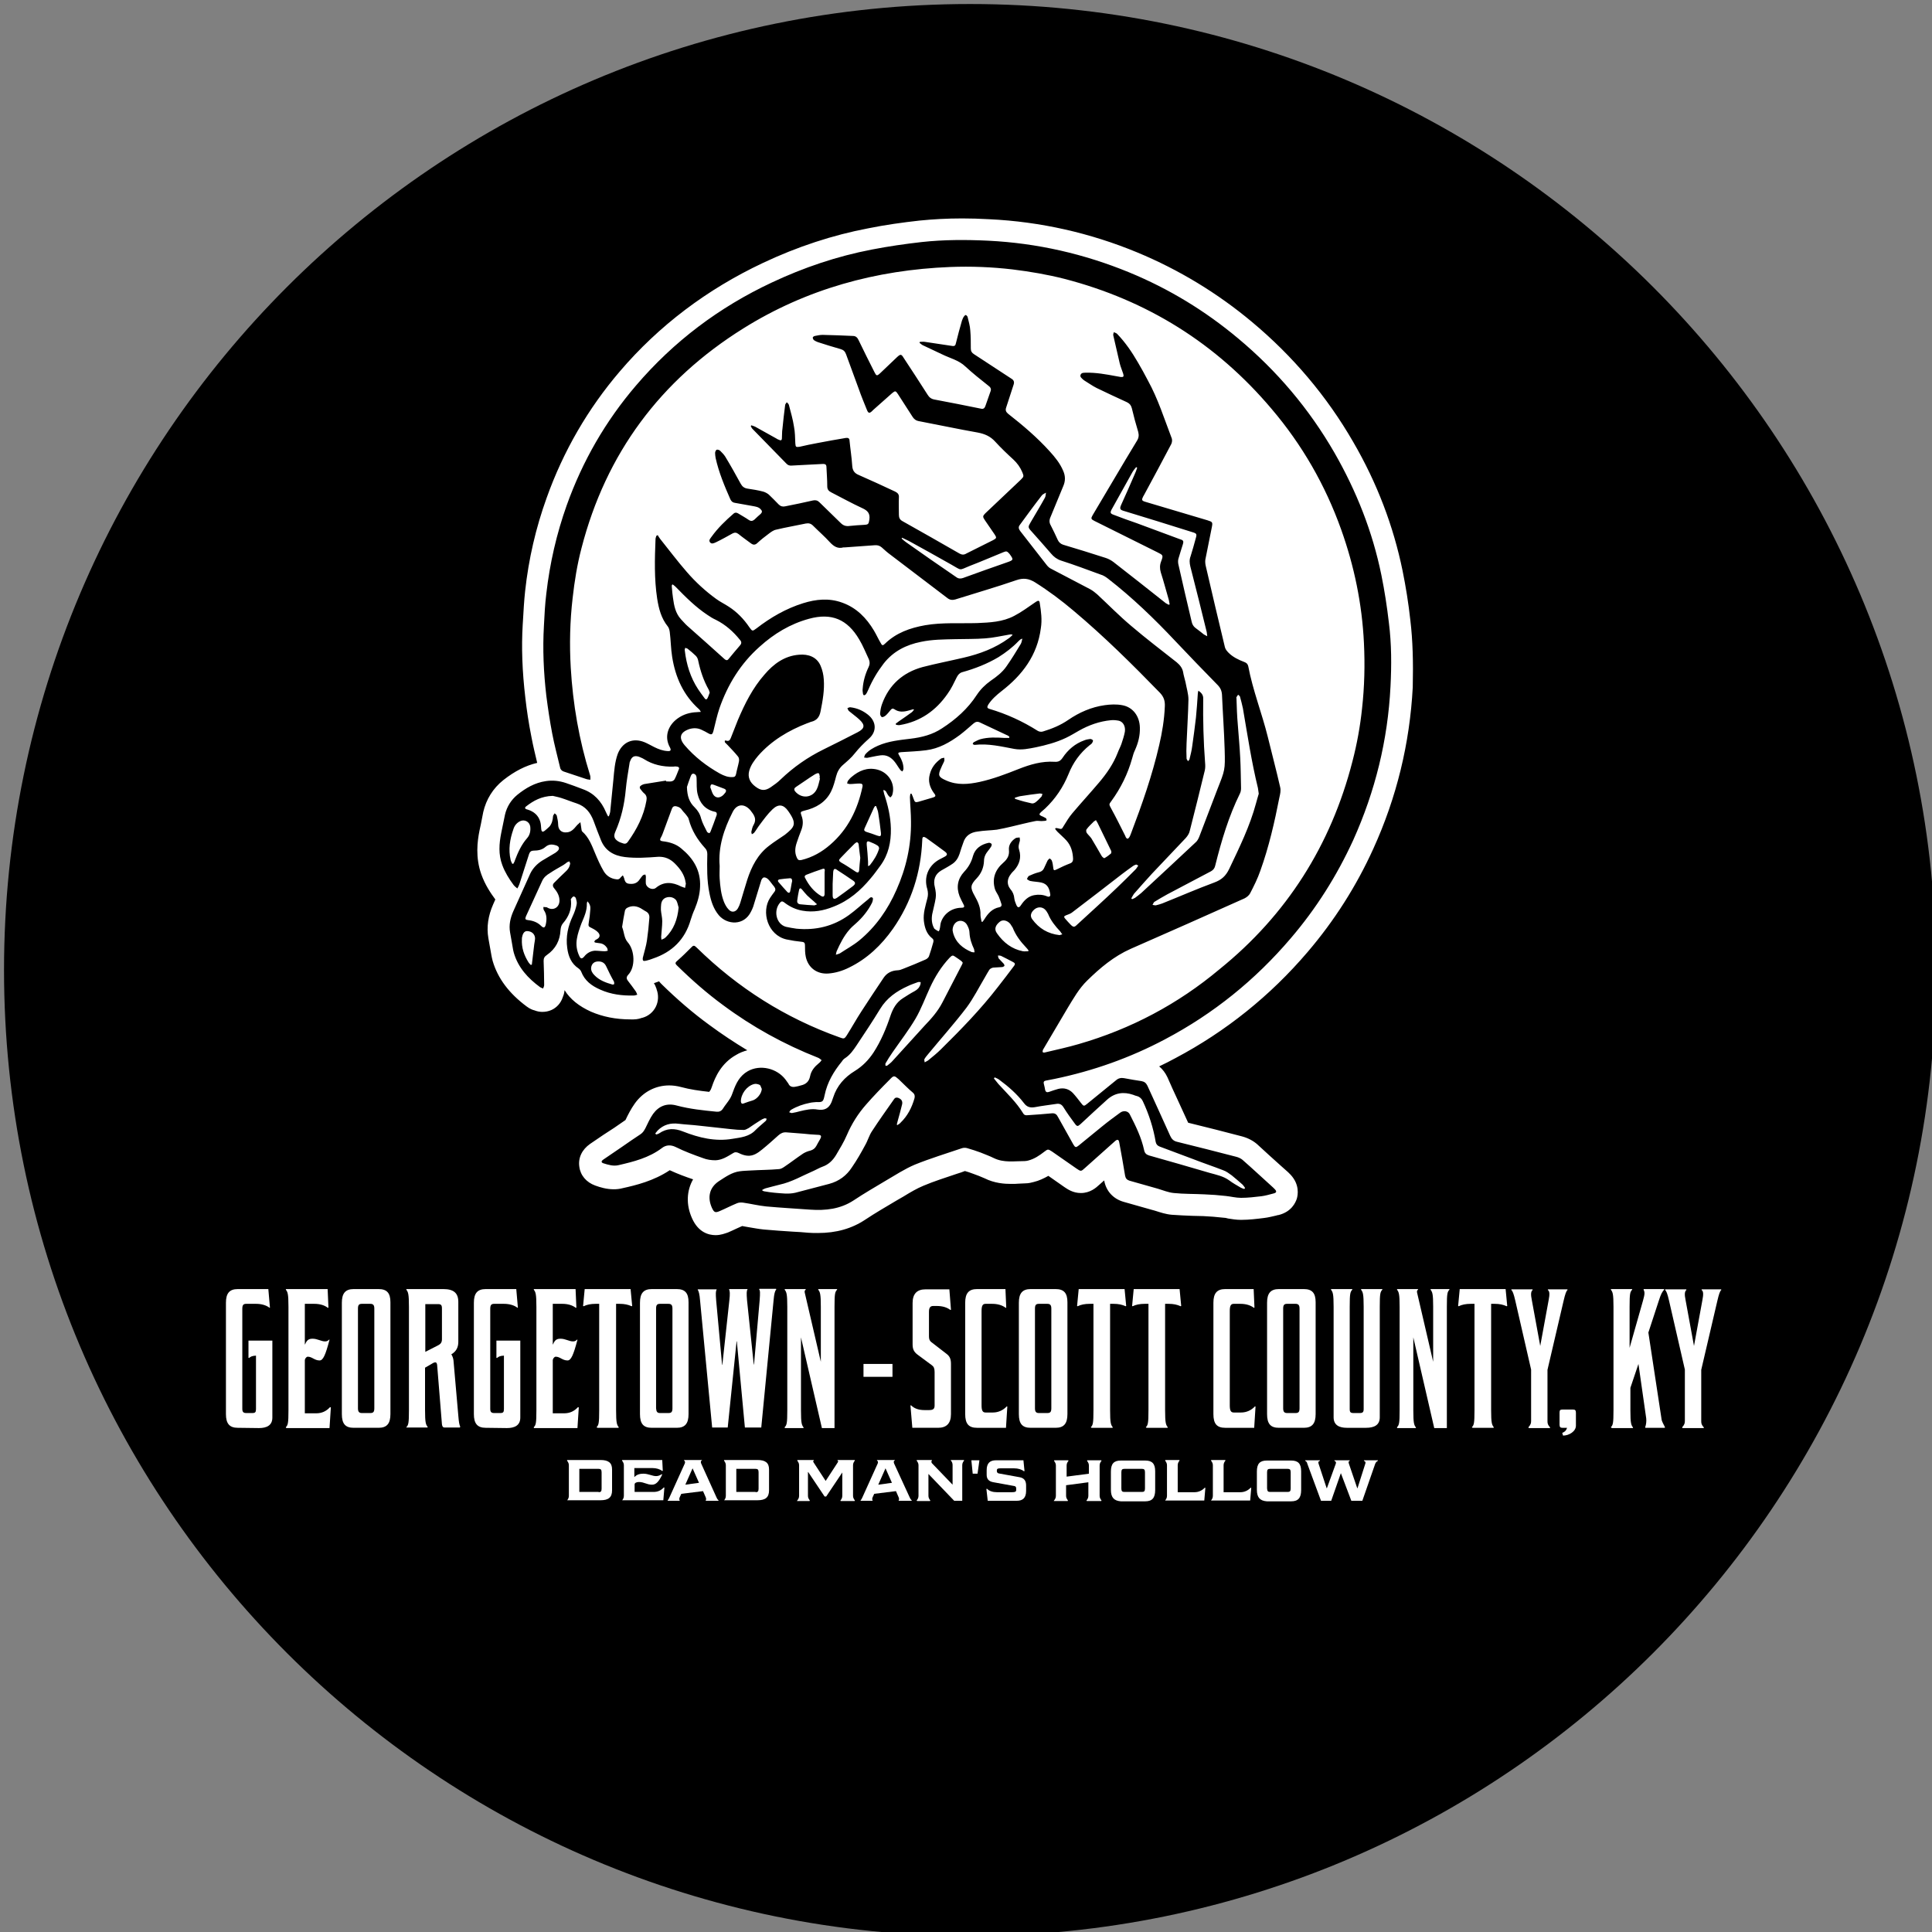 <?xml version="1.0" encoding="utf-8"?>
<!-- Generator: Adobe Illustrator 27.8.1, SVG Export Plug-In . SVG Version: 6.00 Build 0)  -->
<svg version="1.1" xmlns="http://www.w3.org/2000/svg" xmlns:xlink="http://www.w3.org/1999/xlink" x="0px" y="0px"
	 viewBox="0 0 720 720" style="enable-background:new 0 0 720 720;" xml:space="preserve">
<rect x="0" y="0" width="720" height="720" fill="#808080" stroke="none"/>
<style type="text/css">
	.st0{fill:#FFFFFF;}
</style>
<g id="background">
	<path d="M361.5,721.5L361.5,721.5c-198.8,0-360-161.2-360-360v0c0-198.8,161.2-360,360-360h0c198.8,0,360,161.2,360,360v0
		C721.5,560.3,560.3,721.5,361.5,721.5z"/>
</g>
<g id="art">
	<g>
		<g>
			<path class="st0" d="M88.6,532.1c-3.1,0-4.4-1.6-4.4-5.1v-41.5c0-3.5,1.3-5.1,4.4-5.1H100l0.6,6.9l-0.1,0.1
				c-1.3-1-3.1-1.5-5.1-1.5h-3.6c-1.1,0-1.5,0.4-1.5,1.9V525c0,1.2,0.4,1.6,1.5,1.6h2.2c1.1,0,1.4-0.3,1.4-1.5v-19.9
				c-1.6,0.1-2,0.4-2.6,0.9l-0.2-0.1v-6.4h8.9v28.7c0,2.9-2.1,3.9-5,3.9L88.6,532.1L88.6,532.1z"/>
			<path class="st0" d="M106.5,531.9c0.8-0.8,1-1.4,1-6.4V487c0-4.9-0.3-5.5-1-6.4l0.1-0.2h15.5l0.3,6.9l-0.2,0.1
				c-1.3-1-3-1.5-5.1-1.5h-3.5V501h0.1c0.7-1.8,1.6-2.1,2.8-2.1c1.8,0,3.2,1,4.6,1c0.6,0,1-0.1,1.6-0.7l0.1,0.1
				c-1.5,5.7-2.4,7.7-3.7,7.7c-1.9,0-2.8-1.4-4.4-1.4c-0.5,0-1.1,0.7-1.1,1.4v19.7h4.2c2.2,0,3.8-0.8,5.2-2.3l0.3,0.1l-0.5,7.7
				h-16.1L106.5,531.9z"/>
			<path class="st0" d="M127.4,527v-41.5c0-3.5,1.3-5.1,4.4-5.1h9.3c3.1,0,4.4,1.5,4.4,4.9V527c0,3.5-1.3,5.1-4.4,5.1h-9.3
				C128.7,532.1,127.4,530.6,127.4,527z M134.9,526.6h3.1c1.1,0,1.5-0.4,1.5-1.8v-37.1c0-1.3-0.4-1.8-1.5-1.8h-3.1
				c-1.1,0-1.5,0.4-1.5,1.8v37.1C133.4,526.1,133.8,526.6,134.9,526.6z"/>
			<path class="st0" d="M151.4,531.9c0.8-0.8,1-1.4,1-6.4V487c0-4.9-0.3-5.5-1-6.4l0.1-0.2h13.7c3.9,0,5.6,1.5,5.6,4.8v14.9
				c0,2-0.8,3.6-2.6,4.6c0.4,0.7,0.7,1.4,0.8,2.3l1.8,20.6c0.2,2.5,0.4,3.5,0.7,4l-0.1,0.4h-5.8c-0.5,0-0.8-0.4-0.9-1.2l-1.8-22.2
				c-0.1-0.6-0.3-0.9-0.7-0.9c-0.2,0-0.4,0.1-0.7,0.2l-3.1,1.8v15.7c0,4.9,0.3,5.5,1,6.4l-0.1,0.2h-7.8L151.4,531.9z M163.2,501.4
				c1-0.5,1.5-1.1,1.5-2.3v-11.5c0-1.3-0.4-1.6-1.5-1.6h-4.7v17.8L163.2,501.4z"/>
			<path class="st0" d="M181,532.1c-3.1,0-4.4-1.6-4.4-5.1v-41.5c0-3.5,1.3-5.1,4.4-5.1h11.4l0.6,6.9l-0.1,0.1
				c-1.3-1-3.1-1.5-5.1-1.5h-3.6c-1.1,0-1.5,0.4-1.5,1.9V525c0,1.2,0.4,1.6,1.5,1.6h2.2c1.1,0,1.4-0.3,1.4-1.5v-19.9
				c-1.6,0.1-2,0.4-2.6,0.9l-0.2-0.1v-6.4h8.9v28.7c0,2.9-2.1,3.9-5,3.9L181,532.1L181,532.1z"/>
			<path class="st0" d="M198.9,531.9c0.8-0.8,1-1.4,1-6.4V487c0-4.9-0.3-5.5-1-6.4l0.1-0.2h15.5l0.3,6.9l-0.2,0.1
				c-1.3-1-3-1.5-5.1-1.5H206V501h0.1c0.7-1.8,1.6-2.1,2.8-2.1c1.8,0,3.2,1,4.6,1c0.6,0,1-0.1,1.6-0.7l0.1,0.1
				c-1.5,5.7-2.4,7.7-3.7,7.7c-1.9,0-2.8-1.4-4.4-1.4c-0.5,0-1.1,0.7-1.1,1.4v19.7h4.2c2.2,0,3.8-0.8,5.2-2.3l0.3,0.1l-0.5,7.7H199
				L198.9,531.9z"/>
			<path class="st0" d="M222.3,531.9c0.8-0.8,1-1.4,1-6.4v-39.6H222c-1.8,0-3.3,0.3-4.5,0.9l-0.2-0.1l0.6-6.3h17.1l0.6,6.3l-0.2,0.1
				c-1.3-0.6-2.7-0.9-4.5-0.9h-1.3v39.6c0,4.9,0.3,5.5,1,6.4l-0.1,0.2h-7.8L222.3,531.9z"/>
			<path class="st0" d="M238.5,527v-41.5c0-3.5,1.3-5.1,4.4-5.1h9.3c3.1,0,4.4,1.5,4.4,4.9V527c0,3.5-1.3,5.1-4.4,5.1h-9.3
				C239.8,532.1,238.5,530.6,238.5,527z M246,526.6h3.1c1.1,0,1.5-0.4,1.5-1.8v-37.1c0-1.3-0.4-1.8-1.5-1.8H246
				c-1.1,0-1.5,0.4-1.5,1.8v37.1C244.6,526.1,244.9,526.6,246,526.6z"/>
			<path class="st0" d="M260.9,484.7c-0.2-2.5-0.5-3.5-0.9-4.1l0.1-0.1h6.9l0.1,0.1c-0.4,0.5-0.4,1.5-0.2,4.1l2.2,23.9h0.1l2.6-23.9
				c0.3-2.6,0.2-3.6-0.1-4.2l0.1-0.1h6.7l0.1,0.1c-0.4,0.5-0.4,1.5-0.2,4.1l2.5,23.9h0.1l2.1-23.9c0.2-2.7,0.2-3.7-0.2-4.1l0.1-0.2
				h6.2l0.1,0.2c-0.5,0.6-0.8,1.6-1,4l-4.6,47.5h-6.1l-3-32.1h-0.1l-3.3,32.1h-5.8L260.9,484.7L260.9,484.7z"/>
			<path class="st0" d="M292.4,531.9c0.8-0.8,1-1.4,1-6.4V487c0-4.9-0.3-5.5-1-6.4l0.1-0.2h7.7l0.1,0.2c-0.4,0.3-0.5,0.5-0.4,1.1
				l6,25.8V487c0-4.9-0.3-5.5-1-6.4l0.1-0.2h6.9l0.1,0.2c-0.8,0.8-1,1.4-1,6.4v45.2h-4.7l-7.8-33.8v27.2c0,4.9,0.3,5.5,1,6.4
				l-0.1,0.2h-6.9L292.4,531.9z"/>
			<path class="st0" d="M321.8,508.3h10.8v4.8h-10.8V508.3z"/>
			<path class="st0" d="M339.3,523.8l0.2-0.1c1.3,1.3,3,1.8,5.1,1.8h1.6c1.5,0,2.1-0.4,2.1-1.7v-12.5c0-1.3-0.3-2-1-2.5l-5.4-4
				c-1.3-1-1.8-2-1.8-3.8v-15.4c0-3.5,1.7-5.1,4.8-5.1h8.9l0.6,7.6l-0.2,0.1c-1.3-1-3-1.5-5.1-1.5h-1.3c-1.1,0-1.6,0.6-1.6,2.2v9.1
				c0,1,0.2,1.6,0.8,2.1l5.7,4.4c1.2,0.9,1.7,1.9,1.7,3.8V527c0,3.5-1.7,5.1-4.8,5.1h-9.6L339.3,523.8z"/>
			<path class="st0" d="M359.7,527v-41.5c0-3.5,1.3-5.1,4.4-5.1h10.6l0.3,6.9l-0.2,0.1c-1.3-1-3-1.5-5.1-1.5h-2.4
				c-1.1,0-1.5,0.7-1.5,2.7v35.1c0,2,0.4,2.7,1.5,2.7h2.7c2,0,3.8-0.8,5.2-2.3l0.2,0.1l-0.5,7.9h-10.8
				C361,532.1,359.7,530.6,359.7,527z"/>
			<path class="st0" d="M379.7,527v-41.5c0-3.5,1.3-5.1,4.4-5.1h9.3c3.1,0,4.4,1.5,4.4,4.9V527c0,3.5-1.3,5.1-4.4,5.1h-9.3
				C381,532.1,379.7,530.6,379.7,527z M387.2,526.6h3.1c1.1,0,1.5-0.4,1.5-1.8v-37.1c0-1.3-0.4-1.8-1.5-1.8h-3.1
				c-1.1,0-1.5,0.4-1.5,1.8v37.1C385.7,526.1,386.1,526.6,387.2,526.6z"/>
			<path class="st0" d="M406.5,531.9c0.8-0.8,1-1.4,1-6.4v-39.6h-1.4c-1.8,0-3.3,0.3-4.5,0.9l-0.2-0.1l0.6-6.3h17.1l0.6,6.3
				l-0.2,0.1c-1.3-0.6-2.7-0.9-4.5-0.9h-1.3v39.6c0,4.9,0.3,5.5,1,6.4l-0.1,0.2h-7.8L406.5,531.9z"/>
			<path class="st0" d="M427,531.9c0.8-0.8,1-1.4,1-6.4v-39.6h-1.4c-1.8,0-3.3,0.3-4.5,0.9l-0.2-0.1l0.6-6.3h17.1l0.6,6.3l-0.2,0.1
				c-1.3-0.6-2.7-0.9-4.5-0.9h-1.3v39.6c0,4.9,0.3,5.5,1,6.4l-0.1,0.2h-7.8L427,531.9z"/>
			<path class="st0" d="M452.2,527v-41.5c0-3.5,1.3-5.1,4.4-5.1h10.6l0.3,6.9l-0.2,0.1c-1.3-1-3-1.5-5.1-1.5h-2.4
				c-1.1,0-1.5,0.7-1.5,2.7v35.1c0,2,0.4,2.7,1.5,2.7h2.7c2,0,3.8-0.8,5.2-2.3l0.2,0.1l-0.5,7.9h-10.8
				C453.5,532.1,452.2,530.6,452.2,527z"/>
			<path class="st0" d="M472.2,527v-41.5c0-3.5,1.3-5.1,4.4-5.1h9.3c3.1,0,4.4,1.5,4.4,4.9V527c0,3.5-1.3,5.1-4.4,5.1h-9.3
				C473.5,532.1,472.2,530.6,472.2,527z M479.7,526.6h3.1c1.1,0,1.5-0.4,1.5-1.8v-37.1c0-1.3-0.4-1.8-1.5-1.8h-3.1
				c-1.1,0-1.5,0.4-1.5,1.8v37.1C478.2,526.1,478.6,526.6,479.7,526.6z"/>
			<path class="st0" d="M497,528.2V487c0-4.9-0.3-5.5-1-6.4l0.1-0.2h7.8l0.1,0.2c-0.8,0.8-1,1.4-1,6.4v38.1c0,1.2,0.3,1.5,1.5,1.5
				h2.2c1.1,0,1.5-0.3,1.5-1.5V487c0-4.9-0.3-5.5-1-6.4l0.1-0.2h7.8l0.1,0.2c-0.8,0.8-1,1.4-1,6.4v41.2c0,2.9-2.1,3.9-5.1,3.9h-7.2
				C499.1,532.1,497,531.1,497,528.2z"/>
			<path class="st0" d="M520.6,531.9c0.8-0.8,1-1.4,1-6.4V487c0-4.9-0.3-5.5-1-6.4l0.1-0.2h7.7l0.1,0.2c-0.4,0.3-0.5,0.5-0.4,1.1
				l6,25.8V487c0-4.9-0.3-5.5-1-6.4l0.1-0.2h6.9l0.1,0.2c-0.8,0.8-1,1.4-1,6.4v45.2h-4.7l-7.8-33.8v27.2c0,4.9,0.3,5.5,1,6.4
				l-0.1,0.2h-6.9L520.6,531.9z"/>
			<path class="st0" d="M548.5,531.9c0.8-0.8,1-1.4,1-6.4v-39.6h-1.4c-1.8,0-3.3,0.3-4.5,0.9l-0.2-0.1l0.6-6.3h17.1l0.6,6.3
				l-0.2,0.1c-1.3-0.6-2.7-0.9-4.5-0.9h-1.3v39.6c0,4.9,0.3,5.5,1,6.4l-0.1,0.2h-7.8L548.5,531.9z"/>
			<path class="st0" d="M569.6,531.9c0.9-1,1-1.6,1-2.4l0-19.1l-5.9-25.7c-0.6-2.6-1-3.6-1.5-4l0.1-0.2h7.8l0.1,0.2
				c-0.7,0.6-0.8,1.6-0.3,4l3.1,16.9l3.1-16.9c0.5-2.5,0.4-3.5-0.3-4l0.1-0.2h7.2l0.1,0.2c-0.5,0.4-0.9,1.5-1.5,4.1l-6,25.7v19.1
				c0,0.9,0.1,1.4,1,2.4l-0.1,0.2h-7.9L569.6,531.9L569.6,531.9z"/>
			<path class="st0" d="M584,532.1h-1.8c-0.7,0-1-0.3-1-1.2v-4.4c0-0.9,0.2-1.2,1-1.2h4.1c0.7,0,1,0.3,1,1.2v4.8
				c0,2.1-2.5,3.7-4.8,3.7l-0.3-1C583.2,533.6,583.7,533.1,584,532.1z"/>
			<path class="st0" d="M600.3,531.9c0.8-0.8,1-1.4,1-6.4V487c0-4.9-0.3-5.5-1-6.4l0.1-0.2h7.8l0.1,0.2c-0.8,0.8-1,1.4-1,6.4v15.3
				l5-17.6c0.7-2.5,0.7-3.1,0.2-4.1l0.1-0.2h7.5l0.1,0.2c-0.8,0.9-1.2,1.6-2,4.1l-3.9,11.9l4.9,32.2c0.1,1,0.7,1.8,1.3,3.1l-0.1,0.2
				h-7.2l-0.1-0.2c0.4-1,0.5-2.3,0.4-3.3l-2.9-20.3l-3,8.9v8.4c0,4.9,0.3,5.5,1,6.4l-0.1,0.2h-7.8L600.3,531.9z"/>
			<path class="st0" d="M626.9,531.9c0.9-1,1-1.6,1-2.4l0-19.1l-5.9-25.7c-0.6-2.6-1-3.6-1.5-4l0.1-0.2h7.8l0.1,0.2
				c-0.7,0.6-0.8,1.6-0.3,4l3.1,16.9l3.1-16.9c0.5-2.5,0.4-3.5-0.3-4l0.1-0.2h7.2l0.1,0.2c-0.5,0.4-0.9,1.5-1.5,4.1l-6,25.7v19.1
				c0,0.9,0.1,1.4,1,2.4l-0.1,0.2H627L626.9,531.9L626.9,531.9z"/>
		</g>
		<g>
			<path class="st0" d="M211.3,559.2c0.5-0.6,0.7-1.1,0.7-1.8v-11.3c0-0.7-0.2-1.1-0.7-1.8l0.1-0.2h12.4c3,0,4.3,1.1,4.3,3.5v7.8
				c0,2.6-1.3,3.7-4.3,3.7h-12.4L211.3,559.2z M223.1,556.1c0.8,0,1.1-0.3,1.1-1.3v-6.1c0-1-0.3-1.3-1.1-1.3h-7.2v8.6H223.1z"/>
			<path class="st0" d="M231.8,559.2c0.5-0.6,0.7-1.1,0.7-1.8v-11.3c0-0.7-0.2-1.1-0.7-1.8l0.1-0.2h14.9l0.2,4l-0.2,0.1
				c-0.9-0.7-2.2-1.1-3.7-1.1h-6.7v3.3h0.1c0.8-0.9,2-1.2,3.3-1.2c1.8,0,3.3,0.9,4.7,0.9c0.7,0,1.3-0.2,2.1-0.7l0.2,0.1
				c-1.3,2.8-2.4,3.8-3.8,3.8c-2,0-2.9-1-4.9-1c-0.8,0-1.6,0.3-1.6,0.9v2.8h7.1c1.6,0,2.8-0.6,3.8-1.7l0.2,0.1l-0.4,4.7h-15.3
				L231.8,559.2z"/>
			<path class="st0" d="M249.5,558l5.7-12.6c0.2-0.5,0.1-0.8-0.3-1.2l0-0.1h6.7l0,0.1c-0.5,0.3-0.5,0.6-0.3,1.2l5.7,12.6
				c0.2,0.5,0.4,0.8,0.8,1.2l0,0.1H263l0-0.1c0.2-0.4,0.2-0.7,0-1.2l-1-2.3l-8.1,1l-0.6,1.3c-0.2,0.5-0.2,0.8,0,1.2l0,0.1h-4.5
				l0-0.1C249.1,558.8,249.3,558.5,249.5,558z M260.5,552.6l-2.4-5.4h0l-2.7,6.1L260.5,552.6z"/>
			<path class="st0" d="M269.8,559.2c0.5-0.6,0.7-1.1,0.7-1.8v-11.3c0-0.7-0.2-1.1-0.7-1.8l0.1-0.2h12.4c3,0,4.3,1.1,4.3,3.5v7.8
				c0,2.6-1.3,3.7-4.3,3.7h-12.4L269.8,559.2z M281.6,556.1c0.8,0,1.1-0.3,1.1-1.3v-6.1c0-1-0.3-1.3-1.1-1.3h-7.2v8.6H281.6z"/>
			<path class="st0" d="M297.1,559.2c0.5-0.6,0.7-1.1,0.7-1.8v-11.3c0-0.7-0.2-1.1-0.7-1.8l0.1-0.2h6.1l0,0.1
				c-0.3,0.3-0.3,0.5-0.1,0.8l4.5,6.9l4.5-6.9c0.2-0.3,0.2-0.5-0.1-0.8l0-0.1h6.4l0.1,0.2c-0.5,0.6-0.7,1.1-0.7,1.8v11.3
				c0,0.7,0.2,1.1,0.7,1.8l-0.1,0.2h-5.2l-0.1-0.2c0.5-0.6,0.7-1.1,0.7-1.8v-8.8H314l-6.1,9.1h-0.6l-6.1-9.1h-0.1v8.8
				c0,0.7,0.2,1.1,0.7,1.8l-0.1,0.2h-4.7L297.1,559.2z"/>
			<path class="st0" d="M321.4,558l5.7-12.6c0.2-0.5,0.1-0.8-0.3-1.2l0-0.1h6.7l0,0.1c-0.5,0.3-0.5,0.6-0.3,1.2L339,558
				c0.2,0.5,0.4,0.8,0.8,1.2l0,0.1h-4.9l0-0.1c0.2-0.4,0.2-0.7,0-1.2l-1-2.3l-8.1,1l-0.6,1.3c-0.2,0.5-0.2,0.8,0,1.2l0,0.1h-4.5
				l0-0.1C321,558.8,321.2,558.5,321.4,558z M332.4,552.6l-2.4-5.4h0l-2.7,6.1L332.4,552.6z"/>
			<path class="st0" d="M341.6,559.2c0.5-0.6,0.7-1.1,0.7-1.8v-11.3c0-0.7-0.2-1.1-0.7-1.8l0.1-0.2h5.6l0,0.1
				c-0.3,0.5-0.3,0.9,0.3,1.4l7.4,7.7l0-7.3c0-0.7-0.2-1.2-0.7-1.8l0.1-0.1h4.8l0.1,0.2c-0.5,0.6-0.7,1.1-0.7,1.8v13.2l-3,0l-9.6-10
				v8.1c0,0.7,0.2,1.1,0.7,1.8l-0.1,0.2h-4.8L341.6,559.2z"/>
			<path class="st0" d="M362,544.2h3l-0.7,5h-1.8L362,544.2z"/>
			<path class="st0" d="M367.6,554.9l0.2-0.1c0.9,0.9,2.2,1.3,3.7,1.3h5.7c1.1,0,1.5-0.2,1.5-0.8v-0.6c0-0.5-0.2-0.8-0.7-0.9
				l-7.7-1.4c-1.9-0.3-2.6-1.3-2.6-2.8v-1.7c0-2.6,1.2-3.7,3.5-3.7h10.2l0.4,4l-0.2,0.1c-0.9-0.7-2.2-1.1-3.7-1.1H373
				c-1.1,0-1.5,0.1-1.5,0.8v0.3c0,0.3,0.2,0.7,0.7,0.8l7.7,1.4c1.9,0.3,2.5,1.5,2.5,3.1v2c0,2.6-1.2,3.7-3.5,3.7h-10.8L367.6,554.9z
				"/>
			<path class="st0" d="M392.8,559.2c0.5-0.6,0.7-1.1,0.7-1.8v-11.2c0-0.7-0.2-1.1-0.7-1.8l0.1-0.2h5.2l0.1,0.2
				c-0.5,0.6-0.7,1.1-0.7,1.8v4.1l8.3-1.1v-3c0-0.7-0.2-1.1-0.7-1.8l0.1-0.2h5.2l0.1,0.2c-0.5,0.6-0.7,1.1-0.7,1.8v11.2
				c0,0.7,0.2,1.1,0.7,1.8l-0.1,0.2H405l-0.1-0.2c0.5-0.6,0.7-1.1,0.7-1.8v-5l-8.3,1.1v3.9c0,0.7,0.2,1.1,0.7,1.8l-0.1,0.2h-5.2
				L392.8,559.2z"/>
			<path class="st0" d="M414,555.2v-6.8c0-2.9,1.1-4.1,3.7-4.1h9.1c2.6,0,3.7,1.2,3.7,4v7c0,2.9-1.1,4.2-3.7,4.2h-9.1
				C415.1,559.3,414,558,414,555.2z M419,556h6.6c0.8,0,1.1-0.3,1.1-1.3v-6c0-1-0.3-1.3-1.1-1.3H419c-0.8,0-1.1,0.3-1.1,1.3v6
				C417.9,555.7,418.2,556,419,556z"/>
			<path class="st0" d="M434.2,559.2c0.5-0.6,0.7-1.1,0.7-1.8v-11.3c0-0.7-0.2-1.1-0.7-1.8l0.1-0.2h5.2l0.1,0.2
				c-0.5,0.6-0.7,1.1-0.7,1.8v10h6.3c1.4,0,2.8-0.6,3.8-1.7l0.2,0.1l-0.4,4.7h-14.4L434.2,559.2z"/>
			<path class="st0" d="M451.3,559.2c0.5-0.6,0.7-1.1,0.7-1.8v-11.3c0-0.7-0.2-1.1-0.7-1.8l0.1-0.2h5.2l0.1,0.2
				c-0.5,0.6-0.7,1.1-0.7,1.8v10h6.3c1.4,0,2.8-0.6,3.8-1.7l0.2,0.1l-0.4,4.7h-14.4L451.3,559.2z"/>
			<path class="st0" d="M468.4,555.2v-6.8c0-2.9,1.1-4.1,3.7-4.1h9.1c2.6,0,3.7,1.2,3.7,4v7c0,2.9-1.1,4.2-3.7,4.2h-9.1
				C469.5,559.3,468.4,558,468.4,555.2z M473.3,556h6.6c0.8,0,1.1-0.3,1.1-1.3v-6c0-1-0.3-1.3-1.1-1.3h-6.6c-0.8,0-1.1,0.3-1.1,1.3
				v6C472.3,555.7,472.5,556,473.3,556z"/>
			<path class="st0" d="M486.4,544.4l0-0.2h5.5l0,0.2c-0.6,0.2-0.7,0.5-0.5,1.1l3,9.1h0.1l3.3-9.1c0.2-0.5,0.1-0.8-0.5-1.1l0-0.2
				h5.7l0,0.2c-0.5,0.2-0.5,0.5-0.3,1.1l3.1,9.1h0.1l2.9-9.1c0.2-0.5,0.1-0.8-0.5-1.1l0-0.2h5.2l0,0.2c-0.5,0.3-0.8,0.6-1,1.1
				l-4.8,13.8h-4.1l-3.9-10.3h0l-3.6,10.3h-3.8l-5.1-13.8C487.1,544.9,486.8,544.6,486.4,544.4z"/>
		</g>
		<g>
			<g>
				<path class="st0" d="M451.3,324.7c-5.4,2.9-10.9,5.7-16.3,8.6c-1.6,0.9-3.2,1.8-4.8,2.8c-0.3,0.2-0.4,0.7-0.7,1.1
					c0.4,0.1,0.8,0.2,1.2,0.2c0.8-0.2,1.6-0.4,2.4-0.7c6.5-2.6,12.9-5.4,19.4-7.8c2.7-1,4.3-2.4,5.6-5.1c3.8-8,7.7-15.9,10-24.5
					c0.3-1.2,0.7-2.4,1-3.5c-0.1-0.9-0.2-1.5-0.3-2.1c-2.4-9.8-3.9-19.8-5.6-29.7c-0.3-1.5-0.7-2.9-1.1-4.4
					c-0.1-0.3-0.5-0.5-0.7-0.7c-0.2,0.3-0.4,0.6-0.6,0.9c-0.1,0.1,0,0.3,0,0.5c0.1,3.3,0.2,6.5,0.5,9.8c0.3,4.1,0.7,8.2,0.9,12.4
					c0.2,3.7,0.2,7.5,0.3,11.2c0,0.7-0.1,1.4-0.4,2c-4.2,8.5-6.9,17.6-9.2,26.8C452.7,323.5,452.2,324.2,451.3,324.7z M440.8,202.9
					c-0.5,1.7-1.1,3.4-1.6,5.2c-0.2,0.6-0.2,1.3-0.1,2c1.6,7.2,3.3,14.4,5,21.6c0.2,0.9,0.6,1.7,1.4,2.3c1.1,0.8,2.1,1.6,3.1,2.4
					c0.3,0.2,0.7,0.4,1.3,0.7c-0.1-0.7-0.1-1.2-0.2-1.6c-2-8.1-4-16.3-6.1-24.4c-0.3-1.3-0.4-2.5,0.1-3.8c0.7-2.2,1.3-4.4,1.9-6.6
					c0.5-1.7,0.4-1.9-1.3-2.4c-8.5-2.7-17-5.3-25.5-7.9c-1.4-0.4-1.6-0.8-1-2.2c1.7-3.8,3.4-7.5,5-11.3c0.4-0.8,0.7-1.7,1-2.6
					c-0.1-0.1-0.2-0.1-0.4-0.2c-0.5,0.6-1,1.2-1.4,1.9c-2.6,4.7-5.2,9.3-7.8,14c-0.5,1-0.4,1.4,0.7,1.8c2.9,1.1,5.8,2.2,8.8,3.2
					c5.3,2,10.6,3.9,15.9,5.9C441,201.3,441.2,201.6,440.8,202.9z M421.6,334.8c0.1,0.1,0.2,0.2,0.3,0.3c0.4-0.2,0.8-0.3,1.1-0.5
					c0.8-0.6,1.6-1.2,2.3-1.8c6.8-6.3,13.6-12.6,20.3-18.9c0.6-0.5,1-1.3,1.3-2c2.3-5.9,4.5-11.9,6.8-17.8c2.8-7.1,2.9-7.1,2.7-14.6
					c-0.2-6.9-0.7-13.7-1-20.6c-0.1-1.5-0.6-2.6-1.7-3.7c-5.3-5.4-10.5-10.8-15.7-16.3c-7.8-8.3-16-16.2-25-23.2
					c-0.9-0.7-1.8-1.3-2.9-1.6c-4.9-1.8-9.7-3.6-14.7-5.2c-1.5-0.5-2.7-1.4-3.7-2.6c-2.4-2.8-4.9-5.6-7.4-8.4
					c-1.2-1.3-1.2-1.6-0.3-3.1c1.8-3.1,3.7-6.2,5.4-9.3c0.3-0.5,0.3-1.3,0.4-1.9c-0.6,0.4-1.3,0.6-1.6,1.1c-2.8,3.6-5.5,7.3-8.2,11
					c-0.6,0.8-0.3,1.5,0.2,2.2c3.3,4.2,6.6,8.5,9.9,12.7c0.4,0.5,0.9,1,1.5,1.3c4.9,2.6,9.8,5.1,14.7,7.7c0.9,0.5,1.8,1.2,2.6,1.9
					c4.2,3.9,8.2,8,12.6,11.7c5.5,4.7,11.3,9.1,17,13.6c1.2,1,2.1,2.1,2.4,3.6c0.2,1.3,0.6,2.5,0.9,3.8c0.4,2.2,1.1,4.4,1.1,6.5
					c-0.1,5.4-0.5,10.9-0.7,16.3c-0.1,1.9-0.1,3.8,0,5.7c0,0.3,0.4,0.6,0.5,1c0.2-0.3,0.6-0.5,0.6-0.8c0.4-1.6,0.8-3.2,1-4.8
					c0.5-3.6,1-7.1,1.4-10.7c0.3-3,0.5-6,0.7-9c0-0.3,0.1-0.5,0.2-1c1.2,0.8,1.9,1.7,1.8,3.1c-0.1,7.9,0.1,15.8,0.7,23.7
					c0.1,1,0.1,2-0.1,2.9c-1.8,7.5-3.7,15-5.6,22.5c-0.2,1-0.8,1.9-1.5,2.7c-4.2,4.5-8.4,8.8-12.6,13.3c-2.3,2.5-4.5,5-6.7,7.5
					C422.3,333.5,422,334.1,421.6,334.8z M284.8,416.8c-0.5,0.2-1,0.4-1.4,0.7c-1.5,0.9-2.9,1.9-4.4,2.9c-0.6,0.3-1.2,0.7-1.8,0.7
					c-1.6,0-3.2-0.1-4.8-0.3c-4-0.4-7.9-0.9-11.9-1.3c-2.5-0.3-5-0.4-7.5-0.7c-3.1-0.4-5.7,0.3-7.9,2.5c-0.3,0.3-0.6,0.8-0.9,1.1
					c0.1,0.1,0.2,0.2,0.3,0.4c0.4-0.1,0.8-0.2,1.1-0.4c2.9-2,5.8-2,9-0.7c5.9,2.3,11.9,3.8,18.4,2.7c3.1-0.5,6.3-0.8,8.6-3.3
					c1.2-1.2,2.6-2.3,3.8-3.4c0.2-0.2,0.2-0.5,0.3-0.8C285.4,416.8,285.1,416.7,284.8,416.8z M395.1,347.1c-1.8-1.9-3.5-4-4.5-6.5
					c-0.3-0.6-0.7-1.2-1.2-1.7c-1.1-1-2.7-1-3.9,0c-1.4,1.2-1.7,2.5-0.8,3.7c2.5,3.4,5.8,5.4,10.2,5.9c0.2-0.1,0.6-0.2,1-0.3
					C395.6,347.9,395.4,347.5,395.1,347.1C395.2,347.1,395.1,347.1,395.1,347.1z M397.3,341.1c-0.8,0.3-0.9,0.6-0.4,1.2
					c0.7,0.8,1.4,1.6,2.1,2.3c1,1,1.4,1,2.4,0c5-4.6,10.1-9.2,15-13.9c2.3-2.2,4.6-4.5,6.8-6.7c0.4-0.4,0.6-0.9,1-1.4
					c-0.3-0.2-0.6-0.4-0.8-0.4c-0.4,0.1-0.8,0.3-1.1,0.5c-1.4,1-2.8,2-4.1,3c-6.2,4.8-12.4,9.6-18.6,14.3
					C399,340.5,398.1,340.8,397.3,341.1z M277.2,411.2c1.1-0.4,2.2-0.8,3.3-1.1c1.6-0.5,3.3-2.5,3.4-4.3c-0.3-0.5-0.4-1.3-0.8-1.5
					c-0.6-0.3-1.5-0.5-2.1-0.3c-2.7,0.7-4.9,3.7-4.9,6.5C276.2,411.2,276.5,411.5,277.2,411.2z M256.1,233.2
					c4.7,4.2,9.4,8.3,14,12.5c0.6,0.5,1.1,0.4,1.5-0.2c1.4-1.7,2.8-3.4,4.2-5c0.6-0.7,0.6-1.3,0-2c-2.5-3.1-5.4-5.7-9-7.5
					c-1.1-0.5-2.1-1.1-3.1-1.8c-4.4-2.9-8.2-6.7-11.9-10.5c-0.3-0.3-0.7-0.6-1.1-0.9c-0.1,0.1-0.2,0.1-0.3,0.2c0,0.3-0.1,0.6,0,1
					c0.1,1.3,0.2,2.5,0.4,3.8c0.4,2.9,0.9,5.7,3,8C254.6,231.6,255.3,232.5,256.1,233.2z M266.3,302.5c-3.5-0.8-5.5-3.2-6.3-6.5
					c-0.5-1.9-0.3-3.9-0.4-5.9c0-0.8-0.2-1.4-0.9-1.7c-0.8-0.3-1.1,0.4-1.3,0.9c-0.6,1.5-1.1,3.1-1.4,4c0.1,3.4,0.9,5.7,2.9,7.6
					c1.2,1.2,2,2.5,2.4,4.2c0.5,1.7,1.4,3.3,2.2,4.9c0.1,0.2,0.5,0.4,0.8,0.5c0.1,0,0.4-0.3,0.5-0.6c0.8-2.1,1.6-4.1,2.3-6.2
					C267.2,303.1,267.1,302.6,266.3,302.5z M408.4,305.6c-0.1,0.1-0.2,0.2-0.3,0.3c-0.2,0.1-0.4,0.1-0.5,0.3
					c-0.9,0.9-1.9,1.8-2.7,2.9c-0.2,0.3-0.1,1,0.1,1.3c0.5,0.7,1.2,1.3,1.7,2c1.3,2.1,2.5,4.3,3.8,6.5c0.2,0.4,0.9,1,1.1,0.9
					c0.9-0.5,1.7-1.1,2.4-1.7c0.2-0.2,0.2-0.7,0.1-1c-1.7-3.5-3.4-7-5.1-10.5C408.7,306.2,408.6,305.9,408.4,305.6z M263.6,260.3
					c0.4-0.7,0.6-1.5,0.9-2.2c-0.2-0.4-0.2-0.8-0.4-1.1c-1.9-3.4-3.1-7-3.9-10.8c-0.1-0.6-0.4-1.3-0.9-1.8c-0.9-0.9-2-1.8-3-2.6
					c-0.2-0.2-0.6-0.2-0.9-0.4c-0.1,0.3-0.3,0.7-0.2,1c0.6,5.2,2.1,10.1,5,14.5c0.7,1.1,1.5,2.1,2.3,3.2
					C262.8,260.6,263.2,260.9,263.6,260.3z M196.6,347c-1-0.1-1.7,0.6-2,2.1c-0.1,0.3-0.1,0.5-0.1,0.8c-0.2,3.3,0.8,6.1,2.5,8.8
					c0.2,0.3,0.5,0.6,0.8,0.9c0.1,0,0.2-0.1,0.4-0.1c0.1-0.6,0.1-1.2,0.2-1.7c0.2-2,0.5-3.9,0.7-5.9c0.1-0.8,0.3-1.5,0.3-2.3
					C199.3,348.1,198.2,347.1,196.6,347z M193.9,306c-1.3,0.6-2.2,1.7-2.6,3.1c-1.3,3.7-1.9,7.5-1,11.4c0.1,0.5,0.4,0.9,0.6,1.4
					c0.1,0,0.2,0,0.4,0c0.2-0.4,0.5-0.8,0.6-1.3c1.1-2.9,2.4-5.8,4.5-8.2c1.1-1.2,1.4-2.8,1.2-4.4
					C197.3,306.2,195.5,305.3,193.9,306z M373.9,205.8c-4.2,1.7-8.3,3.5-12.5,5.1c-4.2,1.7-2.8,1.8-6.9-0.5
					c-5.3-3-10.5-5.9-15.8-8.8c-0.8-0.4-1.7-0.8-2.5-1.2c-0.1,0.1-0.1,0.2-0.2,0.3c0.6,0.5,1.1,1,1.7,1.4c6.2,4.4,12.4,8.7,18.7,13
					c0.8,0.6,1.6,0.6,2.5,0.3c5.4-2,10.9-3.9,16.3-5.8c2.6-0.9,2.6-1,1-3.2C375.3,205.4,375.1,205.3,373.9,205.8z M252.4,285.7
					c-0.5-0.1-1-0.1-1.5,0c-3.9,0.1-7.6-0.7-10.9-2.8c-0.6-0.4-1.3-0.6-1.9-0.9c-1.6-0.5-2.6-0.1-3.2,1.5c-0.1,0.3-0.3,0.6-0.3,1
					c-0.5,3.2-1.1,6.5-1.4,9.8c-0.5,5.5-1.7,10.7-3.9,15.7c-0.7,1.6-0.4,2.6,1,3.5c0.6,0.4,1.3,0.6,1.9,0.8c0.8,0.3,1.4,0,1.8-0.6
					c3.3-4.6,5.9-9.6,6.9-15.3c0.2-1.1,0.1-2-0.9-2.8c-0.5-0.4-0.9-1-1.3-1.5c-0.5-0.6-0.3-1.1,0.4-1.5c0.3-0.2,0.7-0.3,1-0.4
					c2.7-0.4,5.4-0.9,8.1-1.3c0,0.1,0,0.2,0,0.3c0.7,0,1.4,0.1,2,0c0.5-0.1,1-0.4,1.2-0.8c0.6-1.1,1-2.3,1.5-3.5
					C253.3,286.2,253,285.8,252.4,285.7z M211.4,321.3c-0.5,0.4-1,0.8-1.5,1.1c-1.7,1-3.4,1.9-5,3c-1.2,0.7-2.3,1.6-2.9,3
					c-2,4.4-4,8.7-6,13.1c-0.4,1-0.2,1.3,0.8,1.4c1.8,0.2,3.5,0.8,4.8,2.1c1,1,1.5,0.8,1.8-0.5c0.4-1.9,0.4-3.7-0.7-5.3
					c-0.2-0.3-0.2-0.8-0.2-1.2c0.4,0,0.8,0.1,1.2,0.1c0.1,0,0.2,0.1,0.4,0.2c2.2,1.2,4.4-0.2,4.4-2.7c0-1.8-0.9-3.3-2-4.6
					c-0.6-0.7-0.6-1.4,0-2c1.4-1.4,2.8-2.8,4.2-4.1c0.9-0.8,1.6-1.7,1.8-3.2c-0.1-0.1-0.2-0.4-0.3-0.7
					C212,321.1,211.7,321.2,211.4,321.3z M232.9,319.4c-4.1-0.5-7.3-2.3-8.9-6.2c-1-2.4-1.9-4.9-2.8-7.3c-1.2-3.1-3-5.4-6.3-6.5
					c-1.9-0.6-3.8-1.4-5.7-2c-1.2-0.4-2.5-0.6-3.2-0.8c-4.2,0.1-7.2,1.8-9.9,3.9c-0.7,0.5-0.5,1,0.5,1.2c2.3,0.7,4,2.1,4.7,4.4
					c0.3,0.9,0.3,1.8,0.4,2.8c0.1,1.1,0.5,1.3,1.3,0.7c0.6-0.5,1.2-1,1.8-1.6c0.9-1.1,1.2-2.4,1.3-3.8c0-0.4,0.4-0.7,0.6-1.1
					c0.3,0.3,0.7,0.5,0.8,0.9c0.2,1,0.5,2.1,0.5,3.2c0,2,1.2,3.2,3.2,3c1.7-0.1,2.7-1.3,3.7-2.5c0.4-0.5,0.9-0.8,1.4-1.3
					c0.1,0.7,0.2,1.3,0.3,2c0.1,0.5,0.1,1.3,0.4,1.5c2.4,2.1,3.5,5,4.7,7.9c1,2.4,2,4.7,3.3,6.9c1,1.7,2.7,2.8,4.8,3
					c0.6,0.1,1.1-0.1,1.5-0.7c0.2-0.3,0.6-0.5,0.8-0.8c0.2,0.4,0.4,0.7,0.5,1.1c0.4,1.7,0.9,2.1,2.7,2.1c1.4,0,2.4-0.6,3.1-1.7
					c0.4-0.5,0.7-1,1.2-1.5c0.2-0.2,0.6-0.2,0.9-0.3c0.1,0.3,0.2,0.6,0.2,0.8c0,0.9-0.1,1.8,0,2.7c0.3,1.4,2.4,2.5,3.7,1.5
					c3-2.5,6.2-2.2,9.5-0.5c0.4,0.2,1,0.3,1.4,0.5c0.1-0.5,0.2-1.1,0.3-1.6c0-0.2-0.1-0.3-0.1-0.5c-0.4-2.8-2-5-4-7
					c-1.7-1.7-3.7-2.6-6.2-2.5C241.2,319.6,237.1,319.9,232.9,319.4z M248.6,334.4c-1.3,0.3-2,1.2-2.2,2.5c-0.1,0.7-0.1,1.5-0.1,2.2
					c0.1,1.4,0.5,2.8,0.5,4.2c0,1.9-0.3,3.9-0.4,5.8c0,0.4,0.1,0.8,0.1,1.1c0.4-0.2,0.8-0.3,1.1-0.5c0.1-0.1,0.2-0.2,0.4-0.3
					c3.1-3,4.5-6.8,4.9-11.2c-0.3-0.9-0.4-1.9-0.9-2.7C251.2,334.5,249.9,334.1,248.6,334.4z M225.4,354.5c0.4,0,0.7-0.1,1.1-0.2
					c-0.1-0.4-0.1-0.8-0.3-1.1c-0.7-1-1.6-1.6-2.8-1.7c-0.5-0.1-0.9-0.1-1.4-0.2c-0.2,0-0.5-0.2-0.5-0.3c0-0.2,0.1-0.4,0.3-0.6
					c0.1-0.1,0.3-0.2,0.5-0.3c1.2-0.6,1.5-1.5,0.7-2.5c-0.7-0.8-1.6-1.3-2.6-1.8c-1.1-0.5-1.2-0.7-1-1.9c0.3-1.7,0.5-3.4,0.6-5.1
					c0.1-1-0.2-2-1.1-2.9c-0.1,0.4-0.2,0.6-0.2,0.8c0.1,2.7-1,5-2,7.4c-0.7,1.9-1.4,3.8-1.7,5.7c-0.4,2.2-0.1,4.4,0.9,6.5
					c0.5,1.1,1,1.1,1.8,0.2c1-1.3,2.4-2.1,4-2.2C222.9,354.3,224.2,354.5,225.4,354.5z M225.9,360.1c-0.6-1.3-1.6-1.8-2.9-1.8
					c-1.5,0-2.5,0.8-2.7,2.3c-0.1,1.1,0.4,2,1.2,2.8c1.8,1.9,4.2,2.8,6.7,3.5c0.2,0.1,0.7-0.1,0.7-0.2c0-0.3,0-0.7-0.1-0.9
					C227.7,363.9,226.8,362,225.9,360.1z M381.6,411.1c-2.6-3.4-5.8-6.2-9.2-8.7c-0.5-0.4-1.1-0.6-1.7-0.9c-0.1,0.1-0.2,0.3-0.3,0.4
					c0.6,0.7,1.1,1.4,1.7,2.1c3.2,3.5,6.7,6.8,9.2,10.9c0.4,0.7,1,0.8,1.7,0.7c3-0.2,6-0.4,9-0.7c1.2-0.1,1.8,0.4,2.3,1.4
					c1.9,3.4,3.8,6.8,5.7,10.2c0.7,1.2,1,1.2,2,0.4c2.9-2.4,5.8-4.7,8.7-7.1c2.2-1.8,4.5-3.5,6.7-5.1c1.3-1,3.1-0.7,3.7,0.7
					c2.2,4.3,4.3,8.6,5.3,13.3c0.2,1,0.8,1.6,1.8,1.9c7.5,2.1,15.1,4.3,22.6,6.5c2.5,0.7,5.1,1.2,7.3,2.8c1.3,1,2.8,1.8,4.3,2.7
					c0.4,0.2,0.9,0.4,1.3,0.5c0.1-0.1,0.2-0.2,0.3-0.4c-0.3-0.4-0.6-0.9-0.9-1.2c-1.4-1.2-2.7-2.4-4.1-3.5c-1-0.7-2-1.5-3.2-1.9
					c-3.6-1.4-7.2-2.6-10.8-4c-4.3-1.6-8.5-3.2-12.8-4.8c-0.8-0.3-1.3-0.8-1.5-1.7c-0.9-5.3-2.5-10.3-4.8-15.2
					c-0.4-0.9-1.1-1.6-2.1-1.9c-0.5-0.1-1-0.3-1.5-0.5c-3.5-1.2-6.8-0.8-9.7,1.8c-3.3,3-6.6,6-9.9,9.1c-1,0.9-1.3,1-2.1-0.1
					c-1.5-2-3-4.1-4.3-6.2c-0.7-1.1-1.5-1.4-2.7-1.2c-2.6,0.4-5.3,0.7-7.9,1.2C384,412.9,382.7,412.6,381.6,411.1z M309.9,410.7
					c0.2-0.6,0.4-1.1,0.6-1.7c1.4-4.4,4.3-7.6,8.1-9.9c2.9-1.8,5.1-4.1,6.9-6.8c2.8-4.3,4.8-9.1,6.4-13.9c0.9-2.6,2.2-4.9,4.6-6.4
					c1.4-0.9,2.8-1.8,4.3-2.6c1.1-0.6,1.8-1.3,2.2-2.5c0.1-0.3,0.1-0.6,0.1-0.9c-0.3,0-0.7-0.1-1,0c-1.3,0.5-2.6,0.9-3.8,1.5
					c-4.2,1.9-7.8,4.4-10.3,8.5c-2.8,4.6-5.8,9.1-8.8,13.6c-1.2,1.8-2.4,3.5-4.2,4.7c-0.5,0.3-0.9,0.7-1.2,1.2
					c-3.1,3.8-5.5,7.8-6.5,12.7c-0.5,2.4-0.7,2.6-3.1,2.5c-0.8,0.1-1.6,0.1-2.4,0.3c-2.5,0.5-4.8,1.3-7,2.6
					c-0.3,0.2-0.5,0.6-0.7,0.9c0.4,0.1,0.7,0.3,1,0.3c1.1-0.2,2.1-0.4,3.1-0.7c2.1-0.5,4.3-1,6.5-0.6
					C307.2,413.9,308.9,413.1,309.9,410.7z M376.5,344.3c-1.1-1.3-2.8-1.7-3.9-0.8c-1.5,1.2-2.3,2.7-1,4.4c2.4,3.4,5.5,5.8,9.6,6.6
					c0.6,0.1,1.3,0,2,0c0-0.1,0.1-0.2,0.1-0.3c-0.3-0.4-0.5-0.7-0.9-1.1c-2.1-2.2-3.9-4.6-5-7.4
					C377.1,345.2,376.8,344.8,376.5,344.3z M361.3,347.6c0-1-0.4-2-0.9-2.9c-0.7-1.3-2.1-1.8-3.3-1.4c-1.2,0.4-2.1,1.7-2.1,3.4
					c0,0.1,0.1,0.6,0.2,1c1,3.6,3.6,5.7,6.9,7.1c0.3,0.1,0.8,0.1,1.1,0.1c-0.1-0.4-0.1-0.9-0.2-1.2
					C362.1,351.8,361.4,349.8,361.3,347.6z M328.3,310.4c-0.3-2.5-0.6-5-1-7.4c-0.1-0.9-0.5-1.7-0.8-2.6c-0.1,0-0.3,0-0.4,0
					c-0.1,0.2-0.3,0.4-0.4,0.6c-1.2,2.6-2.3,5.1-3.5,7.7c-0.3,0.7-0.1,1,0.6,1.3c1.4,0.4,2.7,0.9,4.1,1.4
					C328.1,311.8,328.4,311.7,328.3,310.4z M525.6,231.2c-0.7-6.4-1.7-12.6-2.9-18.5c-3.4-16.6-9.5-32.7-18.4-48
					c-9.8-17-22.5-32-37.7-44.7c-12.9-10.8-27.3-19.5-42.7-25.9c-17.6-7.3-36.2-11.5-55.2-12.4c-3.6-0.2-6.9-0.3-10.1-0.3
					c-5.7,0-10.9,0.3-15.9,0.8c-6.3,0.7-12.8,1.6-19.2,2.9c-13.1,2.5-26.3,6.8-39.2,12.9c-20.8,9.8-38.8,23.4-53.3,40.4
					c-11.9,13.9-21.1,29.8-27.3,47.2c-4,11.1-6.7,22.7-8,34.7c-0.4,3.7-0.6,7.4-0.8,10.9l-0.1,1.6c-0.5,8.3-0.2,17.3,1,27.4
					c0.5,4.4,1.2,9.2,2.3,14.7c0.6,3.2,1.4,6.4,2.1,9.4c0,0,0,0,0,0c-4.3,1-8.4,3.1-12.6,6.4c-3.9,3.1-6.4,7.2-7.5,11.9
					c-0.3,1.6-0.6,3.1-0.9,4.6c-0.2,0.8-0.3,1.5-0.5,2.3c-0.8,4-1.6,10,0.7,16.4c1.4,3.9,3.5,7,5.2,9.3c-0.3,0.6-0.5,1.2-0.8,1.8
					c-1.9,4.3-2.5,8.5-1.8,12.6c0.1,0.6,0.2,1.1,0.3,1.7c0.1,0.6,0.2,1.1,0.3,1.7c0.1,0.4,0.1,0.7,0.2,1.1c0.2,1.1,0.4,2.5,0.8,4
					c1.9,6.5,6.1,12.1,12.7,17c1.2,0.9,2.3,1.3,2.8,1.4l0,0c1,0.4,2,0.6,3,0.6c1.1,0,2.3-0.2,3.4-0.7c2-0.9,3.5-2.6,4.2-4.7l0,0
					c0.2-0.5,0.6-1.4,0.7-2.7c2.1,3.4,5.4,6,9.8,8c4.4,1.9,9.2,2.9,14.9,2.9c0.3,0,0.7,0,1,0c1.5,0,2.6-0.4,3.2-0.6l0.1,0
					c2.2-0.6,4-2.1,5-4.1c1-2,1.1-4.4,0.3-6.5l0-0.1c-0.2-0.4-0.4-1.3-1-2.2c0.5-0.2,0.9-0.3,1.4-0.5l0.5-0.2c0,0,0,0,0,0
					c0.4,0.5,0.7,0.8,1,1.1c5.6,5.5,11.6,10.7,17.8,15.2c4.6,3.4,9.3,6.5,14.1,9.4c-1.4,0.4-2.8,0.9-4.1,1.7
					c-5.6,3.1-7.9,8.3-9.1,11.9c-0.3,0.8-0.4,1.1-0.5,1.2c-0.1,0.2-0.3,0.4-0.5,0.7c-3.7-0.4-7.2-0.9-10.5-1.8
					c-1.5-0.4-3-0.6-4.4-0.6c-5.1,0-9.7,2.4-12.8,6.7c-1.5,2.1-2.6,4.3-3.5,6.2c-1.4,1-2.8,1.9-4.2,2.9c-0.7,0.4-1.3,0.9-2,1.3
					l-2,1.3c-1.7,1.1-3.3,2.3-5,3.4c-3,2.1-4.5,5.2-4,8.5c0.4,3.2,2.6,5.8,5.9,7c1.9,0.7,4.3,1.4,6.9,1.4c1.1,0,2.2-0.1,3.3-0.4
					c5-1.1,11.6-2.7,17.6-6.7c3,1.4,6,2.5,8.7,3.4c-2.4,4.2-2.7,9.4-0.4,14.5c2.3,5.2,6.1,6.3,8.8,6.3c1.9,0,3.4-0.6,4.6-1
					c1.2-0.5,2.2-1,3.3-1.5c0.7-0.3,1.4-0.6,2-0.9c0.7,0.1,1.4,0.3,2.2,0.4c1.9,0.3,3.8,0.7,5.9,0.9c3.6,0.3,7.3,0.6,10.8,0.8
					c1.9,0.1,3.8,0.2,5.7,0.4c1.2,0.1,2.4,0.1,3.6,0.1c6.8,0,12.6-1.6,17.7-5c3.6-2.4,7.4-4.6,11.6-7.1c0.9-0.5,1.7-1,2.6-1.5
					c2.6-1.6,5-3,7.4-4c4-1.7,8.2-3,12.6-4.5c1-0.3,1.9-0.6,2.9-1c1,0.3,2,0.6,3,1c1.4,0.5,3,1.1,4.3,1.7c3.8,1.9,7.5,2.1,9.9,2.1
					c1,0,2,0,3-0.1c0.8,0,1.5-0.1,2.2-0.1c1.3,0,2.5-0.3,3.2-0.5c2.1-0.5,3.9-1.4,5.5-2.3c2,1.4,4,2.8,6,4.2
					c1.2,0.8,3.2,2.2,6.1,2.2c3.5,0,5.7-2,6.9-3.1c0.6-0.5,1.2-1.1,1.8-1.6c0.7,4,3.4,6.9,7.3,8c2,0.6,4,1.1,6,1.7
					c1.5,0.4,3.1,0.9,4.6,1.3c0.5,0.1,1,0.3,1.4,0.4c1.6,0.5,3.6,1.2,5.9,1.4c2.6,0.2,5.2,0.3,7.7,0.4c1.4,0,2.8,0.1,4.1,0.1
					c2.3,0.1,4.8,0.3,7.5,0.6c0.5,0,1,0.1,1.7,0.3c1.3,0.2,3,0.5,4.8,0.5c3.1,0,6.2-0.4,8.6-0.7c1.7-0.2,3.1-0.6,4.5-0.9
					c0.3-0.1,0.6-0.2,0.9-0.2c4.8-1.2,6.3-4.6,6.8-6.1c0.4-1.4,1.1-5.2-2.3-8.9c-0.2-0.2-0.6-0.6-1-1c-0.9-0.8-1.8-1.6-2.7-2.4
					c-2.9-2.6-5.9-5.3-8.8-8c-1.5-1.3-3.4-2.3-5.6-2.9c-6.1-1.6-13.1-3.4-20.1-5.1c-1.3-2.8-2.6-5.7-3.9-8.5
					c-1.3-2.8-2.6-5.6-3.8-8.4c-0.8-1.7-1.8-3-3.1-4.1c2.1-1,4.1-2,6.1-3.1c18.7-9.9,35.3-23.2,49.2-39.5
					c10-11.7,18.2-24.6,24.5-38.5c8.7-19.1,13.6-39.3,14.7-60.2C526.7,246.7,526.5,238.7,525.6,231.2z M518.2,255.8
					c-1,20-5.7,39.1-13.9,57.3c-6.1,13.3-13.8,25.5-23.3,36.6c-13.2,15.5-28.8,28.1-46.8,37.6c-13,6.9-26.8,11.8-41.3,14.8
					c-1,0.2-2,0.4-3.1,0.6c-0.7,0.1-1,0.5-0.8,1.2c0.2,0.8,0.4,1.6,0.5,2.3c0.2,0.8,0.7,1,1.5,0.7c1.1-0.4,2.3-0.8,3.4-1.1
					c2.1-0.5,3.9,0,5.4,1.5c1.1,1.2,2.1,2.5,3.1,3.8c0.9,1.2,1.1,1.2,2.2,0.3c3.6-2.9,7.2-5.9,10.8-8.8c0.9-0.8,1.9-1,3-0.8
					c2.2,0.4,4.3,0.8,6.5,1.1c1.1,0.2,1.7,0.7,2.2,1.7c2.8,6.2,5.7,12.4,8.5,18.7c0.5,1.1,1.2,1.9,2.5,2.2
					c7.4,1.8,14.7,3.7,22.1,5.6c0.8,0.2,1.7,0.6,2.3,1.1c3.9,3.4,7.6,6.9,11.5,10.4c0.2,0.2,0.3,0.3,0.5,0.5
					c0.9,0.9,0.8,1.4-0.5,1.7c-1.5,0.4-2.9,0.8-4.4,1c-2.5,0.3-5.1,0.6-7.6,0.6c-1.9,0-3.8-0.5-5.7-0.7c-2.6-0.3-5.3-0.5-7.9-0.6
					c-3.8-0.2-7.7-0.1-11.5-0.5c-2-0.2-3.9-1-5.9-1.6c-3.5-1-7.1-2-10.6-3c-0.9-0.3-1.4-0.8-1.6-1.8c-0.7-4.2-1.4-8.3-2.2-12.5
					c-0.2-1.1-0.7-1.2-1.6-0.4c-3.7,3.3-7.5,6.7-11.2,10c-1.4,1.3-1.5,1.3-3.1,0.2c-3.1-2.1-6.1-4.3-9.2-6.4
					c-1.4-0.9-1.5-0.9-2.8,0.1c-1.8,1.4-3.7,2.7-6,3.3c-0.4,0.1-0.9,0.2-1.3,0.2c-3.9,0-7.8,0.7-11.5-1.1c-1.6-0.8-3.3-1.4-5-2.1
					c-1.6-0.6-3.2-1.1-4.9-1.6c-0.6-0.2-1.4-0.2-2,0c-5.9,2-11.8,3.8-17.5,6.1c-3.8,1.6-7.3,3.9-10.9,6c-4,2.4-8,4.7-11.9,7.3
					c-5,3.3-10.5,3.9-16.3,3.5c-5.5-0.4-10.9-0.7-16.4-1.2c-2.9-0.3-5.7-1-8.5-1.4c-0.7-0.1-1.6-0.1-2.3,0.2c-2.2,0.9-4.3,2-6.4,2.9
					c-1.8,0.8-2.2,0.5-3-1.2c-1.7-3.8-1-7.5,2.6-9.9c2.5-1.6,4.8-3.3,7.8-3.7c1.4-0.2,2.8-0.2,4.2-0.3c3.4-0.2,6.9-0.2,10.3-0.5
					c0.7,0,1.4-0.4,2-0.8c2.4-1.6,4.7-3.4,7.1-5c0.8-0.5,1.8-0.9,2.7-1.1c1-0.3,1.7-0.8,2.2-1.7c0.4-0.8,0.9-1.6,1.4-2.5
					c0.7-1.3,0.5-1.7-1.1-1.7c-1.7-0.1-3.4-0.2-5-0.4c-2.1-0.2-4.3-0.3-6.4-0.5c-1.2-0.1-2.1,0.3-3,1.1c-2,1.8-4,3.6-6.1,5.3
					c-1.6,1.3-3.3,2.5-5.5,2.3c-1.1-0.1-2.2-0.5-3.2-1c-0.8-0.4-1.5-0.4-2.2,0.1c-2,1.2-4,2.5-6.4,2.6c-1.6,0-3.2-0.2-4.7-0.8
					c-3.4-1.2-6.9-2.5-10.1-4.1c-2-1-3.8-0.8-5.3,0.4c-4.8,3.6-10.4,5-16,6.3c-2,0.5-3.9-0.1-5.8-0.7c-0.8-0.3-0.8-0.8,0.1-1.4
					c2.3-1.6,4.6-3.1,6.9-4.7c2.3-1.6,4.6-3.2,6.9-4.7c0.9-0.6,1.3-1.3,1.8-2.2c0.9-1.8,1.7-3.7,2.9-5.4c2.2-3,5.2-4.1,8.8-3.1
					c4.9,1.3,9.8,1.8,14.8,2.3c1,0.1,1.8-0.2,2.4-1.1c0.8-1.3,1.8-2.4,2.6-3.7c0.5-0.8,0.9-1.8,1.2-2.7c1.1-3.1,2.5-5.9,5.5-7.6
					c4.6-2.6,10.9-1.1,14.1,3.2c0.3,0.5,0.7,0.9,1,1.4c0.5,1.2,1.5,1.4,2.6,1.2c0.7-0.1,1.4-0.3,2.1-0.5c1.8-0.4,3-1.4,3.4-3.4
					c0.4-2.1,1.7-3.6,3.3-4.9c0.4-0.3,0.7-0.7,1-1.1c-0.4-0.3-0.8-0.7-1.3-0.9c-12.7-5-24.5-11.5-35.4-19.6
					c-6-4.4-11.6-9.3-16.9-14.5c-1.2-1.1-1.1-1.3,0.2-2.4c1.6-1.4,3.1-2.9,4.6-4.4c1-1.1,1.3-1.1,2.3-0.1c15.3,15,33,26.2,53.2,33.4
					c1.6,0.6,1.8,0.6,2.7-0.8c1.9-3,3.6-6.1,5.5-9c2.7-4.2,5.4-8.2,8.2-12.4c1.2-1.8,3-2.7,5.2-2.8c0.7,0,1.5-0.3,2.2-0.6
					c2.8-1.1,5.5-2.2,8.2-3.4c0.5-0.2,1.1-0.7,1.3-1.2c0.6-1.7,1.1-3.4,1.6-5.2c0.2-0.7,0.1-1.2-0.5-1.6c-2-1.6-2.7-3.9-3-6.4
					c-0.3-2.9,0.6-5.6,1.3-8.4c0.3-1.1,0.3-2.2,0-3.4c-1.4-4.4,0.3-8.7,4.3-11c0.7-0.4,1.4-0.7,2.1-1.1c1.1-0.6,1.2-1.1,0.2-1.9
					c-2.3-1.7-4.6-3.4-7-5.1c-1.1-0.7-1.5-0.5-1.5,0.8c-0.5,12-4,23.1-10.9,33c-4.3,6.1-9.6,11.2-16.4,14.5c-2.4,1.2-5,2-7.7,2.2
					c-4.2,0.3-7.5-2.1-8.4-6.2c-0.3-1.4-0.3-2.8-0.3-4.2c0-0.9-0.2-1.3-1.1-1.4c-2-0.2-3.9-0.5-5.8-0.9c-7-1.6-9.5-10.3-6.1-15.5
					c0.5-0.7,1-1.5,1.5-2.1c0.6-0.7,0.6-1.3,0-2.1c-0.8-0.9-1.4-1.9-2.2-2.7c-0.4-0.4-1.1-0.8-1.6-0.7c-0.4,0-0.9,0.7-1,1.1
					c-1,3.2-2,6.5-3,9.8c-0.2,0.6-0.5,1.2-0.8,1.8c-2.6,5.4-8.9,5-12,1.4c-2-2.4-2.9-5.2-3.5-8.2c-1-4.8-0.9-9.7-0.8-14.6
					c0-1-0.3-1.7-0.9-2.3c-2.8-3.1-4.9-6.5-6-10.6c-0.1-0.6-0.5-1.1-0.9-1.6c-0.5-0.7-1.1-1.2-1.6-1.9c-0.5-0.8-1.2-1.2-2.1-1.4
					c-0.9-0.2-1.4,0.1-1.7,0.9c-1.1,3.1-2.3,6.1-3.4,9.2c-0.2,0.6-0.5,1.2-0.8,1.7c-0.4,0.8-0.1,1.1,0.7,1.2c2.6,0.3,5,1,7,2.7
					c4.5,3.7,7.3,8.2,7,14.3c-0.1,2.9-0.9,5.6-2,8.3c-0.6,1.3-1.1,2.7-1.5,4c-2.1,7.3-6.9,12-14,14.4c-0.8,0.3-1.6,0.6-2.5,0.8
					c-0.4,0.1-1,0.2-1.2,0c-0.2-0.2-0.2-0.8-0.1-1.2c0.5-2.1,1.2-4.2,1.5-6.3c0.4-2.8,0.7-5.6,0.9-8.4c0.1-1.2-0.4-2-1.4-2.5
					c-0.4-0.2-0.8-0.5-1.3-0.8c-1.8-1.2-3.8-1.5-5.7-0.4c-0.3,0.2-0.6,0.6-0.7,1c-0.4,1.9-0.7,3.8-1,5.7c0,0.2-0.1,0.4,0,0.5
					c0.7,1.8,0.7,4,2,5.5c2.7,3,3,9.3,0.2,12.2c-0.7,0.8-0.7,1.4-0.1,2.2c1,1.3,2,2.6,2.9,3.9c0.3,0.4,0.4,0.9,0.6,1.3
					c-0.4,0.1-0.9,0.3-1.3,0.3c-4.3,0.1-8.5-0.4-12.5-2.2c-3.2-1.4-5.8-3.3-7.1-6.7c-0.2-0.5-0.6-0.9-1-1.2
					c-2.7-1.8-3.8-4.5-4.2-7.6c-0.6-4.3,0.3-8.2,2.1-12c0.6-1.3,1.1-2.7,1.4-4.2c0.2-0.8-0.1-1.6-0.3-2.4c-0.1-0.3-0.6-0.7-0.9-0.6
					c-0.3,0.1-0.6,0.5-0.9,0.9c-0.1,0.1-0.1,0.4,0,0.6c0.3,3.3-0.9,6.1-3,8.5c-0.6,0.7-0.8,1.5-0.9,2.5c-0.2,3.9-1.8,7-5.1,9.3
					c-0.9,0.6-1.2,1.2-1.2,2.2c0.1,3,0.2,6,0.2,9c0,0.4-0.2,0.8-0.4,1.3c-0.4-0.2-0.8-0.3-1.1-0.5c-4.5-3.3-8.2-7.3-9.8-12.8
					c-0.4-1.4-0.5-2.8-0.8-4.2c-0.2-1.1-0.4-2.2-0.6-3.4c-0.5-2.8,0.1-5.4,1.2-7.9c2.1-4.7,4.2-9.3,6.3-14c1-2.1,2.6-3.7,4.5-4.9
					c1.6-1,3.3-1.9,4.9-2.9c0.4-0.3,0.8-0.6,1.1-1c0.5-0.8,0.1-1.4-0.7-1.7c-1.5-0.5-2.8-0.6-4.1,0.5c-1.2,1.1-2.8,1.4-4.4,1.4
					c-0.9,0-1.4,0.4-1.7,1.2c-1.2,3.7-2.4,7.4-3.6,11.2c-0.2,0.6-0.5,1.2-0.8,1.7c-0.5-0.4-1-0.8-1.4-1.3c-1.7-2.3-3.2-4.7-4.2-7.4
					c-1.5-4-1.2-8-0.4-12c0.5-2.3,0.9-4.5,1.4-6.8c0.7-3,2.3-5.5,4.6-7.4c3.1-2.5,6.5-4.5,10.6-5.1c2.6-0.4,5.1-0.1,7.5,0.7
					c2.1,0.7,4.2,1.5,6.3,2.3c4.2,1.5,6.9,4.5,8.6,8.5c0.2,0.5,0.5,1,0.8,1.6c0.1,0,0.2,0,0.3,0c0.2-0.5,0.4-1,0.5-1.6
					c0.4-4,0.8-8.1,1.2-12.1c0.3-3.2,0.5-6.4,1.6-9.5c1.7-4.4,5.6-6.2,10-4.4c1.2,0.5,2.4,1.2,3.6,1.8c1.6,0.8,3.2,1.4,5,1.5
					c1.1,0.1,1.4-0.3,0.9-1.3c-2.4-4.3-0.5-8.5,2.9-10.9c2.1-1.5,4.5-2.2,7.1-2.3c0.4,0,0.8-0.1,1.5-0.1c-0.3-0.4-0.4-0.8-0.7-1
					c-5.8-5.2-8.8-11.9-10-19.5c-0.5-3.1-0.5-6.2-0.9-9.3c-0.1-0.7-0.3-1.5-0.7-2c-2.5-3.1-3.4-6.7-4-10.5
					c-1.1-7.3-0.9-14.7-0.6-22.1c0-0.4,0.2-0.8,0.3-1.2c0.2-0.1,0.4-0.2,0.5-0.3c0.3,0.5,0.6,1,0.9,1.4c3.3,4.1,6.5,8.4,10,12.4
					c3.2,3.7,6.9,7.1,10.9,10c1.5,1.1,3.2,1.9,4.7,2.9c3.1,2,5.6,4.6,7.7,7.7c1.1,1.5,1.1,1.5,2.6,0.4c5.3-4.1,11-7.4,17.4-9.4
					c4.8-1.5,9.7-2,14.6-0.2c5.3,1.9,9,5.7,11.8,10.4c0.9,1.5,1.6,3.1,2.5,4.6c0.5,1,0.8,1.1,1.6,0.3c4.2-4.1,9.4-5.9,15-6.9
					c6.4-1.1,13-0.6,19.4-0.8c4.7-0.2,9.5-0.4,13.8-2.7c2.7-1.4,5.1-3.2,7.6-4.9c0.2-0.1,0.4-0.3,0.6-0.4c0.8-0.5,1.2-0.4,1.3,0.6
					c0.5,3.1,0.9,6.2,0.4,9.3c-1.3,10.1-6.9,17.5-14.7,23.5c-1.9,1.5-3.6,3-4.9,5c-0.5,0.9-0.5,1.3,0.5,1.6c6.4,1.9,12.3,4.6,18,8.2
					c0.5,0.3,1.3,0.4,1.9,0.2c3.3-1,6.5-2.3,9.4-4.3c4.1-2.8,8.6-4.8,13.6-5.5c2.1-0.3,4.4-0.4,6.5,0c4,0.7,6.5,4.1,6.6,8.3
					c0.1,3-0.6,5.7-1.8,8.4c-0.5,1-0.8,2.1-1.1,3.2c-1.6,5.7-4.2,11-7.7,15.8c-1,1.3-0.9,1.3-0.1,2.8c1.8,3.3,3.5,6.7,5.2,10.1
					c0.1,0.2,0.2,0.5,0.3,0.7c0.4,0.6,0.8,0.6,1.2,0c0.3-0.4,0.5-1,0.7-1.5c4.1-10.8,7.9-21.6,10.5-32.9c1.1-4.7,1.9-9.5,2.1-14.4
					c0.1-2-0.3-3.5-1.8-5.1c-10.3-10.6-20.8-21-32.1-30.5c-4.6-3.9-9.4-7.5-14.5-10.7c-2.3-1.4-4.3-1.7-6.9-0.8
					c-7.5,2.6-15.2,4.8-22.8,7.2c-1.1,0.3-2,0.2-2.9-0.5c-7.1-5.4-14.2-10.8-21.3-16.2c-1.1-0.8-2.1-1.7-3.2-2.7
					c-0.8-0.7-1.7-0.9-2.7-0.8c-3.7,0.3-7.4,0.5-11.1,0.8c-0.2,0-0.3,0-0.5,0c-2.1,0.6-3.6-0.4-5-1.9c-2-2.2-4.2-4.1-6.3-6.2
					c-0.8-0.8-1.6-1-2.7-0.8c-3.7,0.8-7.4,1.4-11.1,2.3c-1,0.2-1.9,0.9-2.7,1.5c-1.5,1.1-3,2.3-4.4,3.6c-0.7,0.6-1.4,0.6-2.1,0.1
					c-1.6-1.2-3.2-2.3-4.8-3.6c-0.8-0.6-1.4-0.6-2.2-0.2c-2,1.1-4.1,2.3-6.2,3.3c-0.7,0.3-1.6,0.8-2.2,0c-0.6-0.8,0.2-1.5,0.6-2.1
					c2.3-3.2,5.2-6,8.2-8.6c0.6-0.5,1.2-0.4,1.8,0c1.3,0.8,2.6,1.5,3.9,2.4c0.8,0.5,1.4,0.4,2.1-0.2c0.7-0.7,1.5-1.4,2.3-2.1
					c0.6-0.6,0.6-1.1,0-1.7c-0.8-0.9-1.9-1-2.9-1.2c-2.2-0.4-4.5-0.8-6.7-1.2c-0.8-0.1-1.3-0.5-1.7-1.3c-2.2-5-4.3-10-5.5-15.4
					c-0.1-0.6-0.2-1.3-0.2-1.9c0-0.4,0.3-1.1,0.6-1.2c0.3-0.1,1,0.1,1.3,0.4c0.7,0.7,1.4,1.4,1.9,2.2c2,3.3,3.9,6.7,5.7,10
					c0.6,1.1,1.3,1.7,2.6,1.9c2,0.3,3.9,0.6,5.8,1.1c0.7,0.2,1.5,0.6,2.1,1.1c1.3,1.2,2.5,2.5,3.7,3.7c0.7,0.7,1.5,0.9,2.4,0.7
					c3.5-0.7,7-1.4,10.4-2.2c1-0.2,1.7,0,2.4,0.7c2.6,2.6,5.3,5.1,7.9,7.7c1,1,2,1.3,3.4,1.1c1.8-0.2,3.6-0.3,5.3-0.4
					c1.7-0.1,1.7-0.3,2-2c0.3-2.2-0.6-3.3-2.6-4.2c-3.9-1.8-7.7-3.9-11.6-5.9c-1-0.5-1.5-1.1-1.5-2.3c0-2.4-0.2-4.7-0.3-7.1
					c0-0.9-0.4-1.2-1.2-1.2c-2,0.1-4,0.2-5.9,0.3c-1.9,0.1-3.8,0.2-5.7,0.3c-0.9,0.1-1.6-0.1-2.2-0.8c-4.2-4.3-8.4-8.6-12.6-12.9
					c-0.3-0.3-0.4-0.7-0.6-1c0.1-0.1,0.1-0.2,0.2-0.3c0.5,0.2,1,0.3,1.4,0.5c2.6,1.5,5.3,2.9,7.9,4.4c0.3,0.2,0.6,0.4,1,0.5
					c0.7,0.4,1.1,0.2,1.1-0.6c0.1-1.2,0-2.4,0.2-3.5c0.3-2.9,0.6-5.9,1-8.8c0-0.4,0.4-0.7,0.6-1.1c0.3,0.3,0.7,0.6,0.8,1
					c0.7,2.7,1.5,5.4,1.9,8.1c0.4,2,0.4,4.1,0.5,6.2c0.1,1.4,0.2,1.5,1.6,1.3c2.2-0.5,4.4-1,6.7-1.4c3.5-0.7,7.1-1.3,10.6-1.9
					c0.8-0.1,1.3,0.2,1.3,1c0.3,3.1,0.8,6.2,1,9.3c0.1,1.7,0.7,2.8,2.4,3.5c4.6,2,9.1,4.1,13.6,6.2c1,0.5,1.5,1.1,1.4,2.2
					c-0.1,2.2,0,4.3,0,6.5c0,1.1,0.4,1.8,1.3,2.3c7.1,4,14.2,8,21.3,12.1c0.9,0.5,1.7,0.5,2.5,0c3.3-1.7,6.7-3.3,10-5
					c1.3-0.7,1.4-0.9,0.6-2.1c-1.2-1.8-2.5-3.6-3.7-5.4c-0.8-1.2-0.8-1.5,0.2-2.5c4.4-4.2,8.8-8.3,13.2-12.5
					c1.2-1.2,1.2-1.3,0.6-2.8c-0.8-1.9-1.9-3.4-3.4-4.8c-2.3-2.1-4.6-4.3-6.7-6.6c-1.8-2-3.9-2.9-6.5-3.4
					c-7.4-1.3-14.8-2.9-22.2-4.3c-0.9-0.2-1.5-0.7-2-1.4c-1.9-2.9-3.7-5.8-5.6-8.7c-0.8-1.2-1-1.2-2.1-0.3c-2.4,2.1-4.7,4.2-7.1,6.3
					c-0.2,0.2-0.3,0.3-0.5,0.5c-0.9,0.8-1.3,0.7-1.8-0.5c-1-2.5-2.1-5.1-3-7.7c-1.6-4.4-3.2-8.7-4.8-13.1c-0.4-1.1-1-1.6-2-1.9
					c-2.9-0.8-5.7-1.7-8.5-2.6c-0.5-0.2-1-0.4-1.4-0.7c-0.3-0.2-0.5-0.7-0.5-1c0-0.2,0.5-0.6,0.8-0.6c1-0.2,1.9-0.4,2.9-0.4
					c3.8,0.1,7.5,0.2,11.3,0.4c1.1,0,1.7,0.7,2.1,1.6c1.9,4,3.9,7.9,5.9,11.9c0.7,1.4,0.9,1.5,2.1,0.4c2.1-2,4.2-4,6.3-6
					c1.3-1.2,1.6-1.2,2.5,0.3c3,4.6,6,9.1,8.9,13.7c0.6,1,1.4,1.6,2.6,1.8c5.8,1.1,11.5,2.2,17.3,3.4c0.8,0.2,1.3-0.1,1.6-0.9
					c0.7-1.9,1.3-3.8,2-5.7c0.3-0.9-0.2-1.5-0.9-2c-2.9-2.3-5.8-4.6-8.5-7.1c-2.5-2.4-5.8-3.1-8.8-4.6c-2.3-1.1-4.7-2.2-7-3.3
					c-0.5-0.2-0.8-0.6-1.3-0.9c0-0.1,0.1-0.3,0.1-0.4c0.6,0,1.3-0.1,1.9,0c3.4,0.5,6.7,1,10,1.5c1.1,0.2,1.4-0.1,1.6-1.2
					c0.7-2.8,1.4-5.5,2.2-8.2c0.2-0.5,0.4-1.1,0.7-1.5c0.2-0.3,0.5-0.6,0.7-0.6c0.3,0.1,0.6,0.4,0.7,0.7c0.4,1.7,0.9,3.3,1,5
					c0.2,2.2,0.2,4.5,0.2,6.8c0,1,0.4,1.6,1.2,2.1c4.6,3,9.3,6.1,13.9,9.1c1,0.6,1.2,1.3,0.8,2.4c-0.9,2.8-1.8,5.6-2.7,8.3
					c-0.4,1.1-0.1,1.7,0.7,2.4c5.5,4.3,10.8,8.8,15.5,14c2,2.2,3.8,4.4,5,7.2c0.9,2,0.9,3.9,0,5.9c-1.6,3.8-3.1,7.6-4.7,11.4
					c-0.5,1.1-0.5,2.1,0.1,3.1c0.9,1.8,1.8,3.6,2.6,5.4c0.4,0.9,1.1,1.5,2,1.8c5.3,1.6,10.6,3.2,15.8,4.9c1,0.3,2.1,0.9,2.9,1.5
					c6.4,5,12.8,10,19.2,15.1c0.4,0.4,1,0.6,1.5,0.9c0.1-0.1,0.2-0.1,0.3-0.2c-0.1-0.5-0.2-1.1-0.3-1.6c-1-3.4-1.9-6.9-3-10.3
					c-0.4-1.4-0.4-2.7,0.1-4c0.9-2.4,0.8-2.4-1.4-3.5c-7.8-3.9-15.7-7.8-23.5-11.7c-1.2-0.6-1.3-0.9-0.6-2.1
					c5.5-9.2,10.9-18.5,16.5-27.7c0.7-1.1,0.8-2.1,0.5-3.3c-0.9-3-1.7-5.9-2.4-8.9c-0.3-1.1-0.8-1.7-1.8-2.2
					c-3.8-1.7-7.5-3.5-11.3-5.3c-1.6-0.8-3.1-1.9-4.6-2.8c-0.1-0.1-0.3-0.2-0.4-0.3c-0.5-0.5-1.3-1-1-1.8c0.3-0.8,1.1-0.8,1.9-0.8
					c3.9-0.1,7.6,0.6,11.4,1.3c0.6,0.1,1.1,0.2,1.7,0.3c1,0.1,1.2-0.2,0.9-1.2c-0.4-1.3-1-2.6-1.3-3.9c-0.8-3.4-1.6-6.9-2.4-10.4
					c-0.1-0.4,0.1-0.8,0.2-1.2c0.4,0.2,0.9,0.3,1.2,0.6c3.1,3.2,5.6,6.9,7.8,10.7c1.3,2.2,2.5,4.4,3.7,6.7
					c3.8,6.9,6.1,14.3,8.9,21.6c0.2,0.6,0.1,1.5-0.2,2.1c-3.3,6.3-6.7,12.6-10.1,18.9c-0.1,0.2-0.3,0.5-0.4,0.7
					c-0.6,1.2-0.5,1.5,0.8,1.9c7.7,2.3,15.5,4.6,23.2,6.9c1.9,0.6,2,0.7,1.6,2.7c-0.8,4-1.6,8-2.4,12c-0.1,0.8,0,1.7,0.2,2.5
					c2.3,10,4.7,20.1,7.1,30.1c0.2,0.8,0.8,1.5,1.4,2.1c1.6,1.6,3.7,2.6,5.8,3.4c0.8,0.3,1.3,0.7,1.5,1.6c1.7,9,5.1,17.5,7.3,26.4
					c1.5,6.2,3.2,12.5,4.6,18.7c0.3,1.2,0,2.5-0.3,3.8c-1.8,9.2-3.9,18.4-7.1,27.3c-1,2.9-2.4,5.7-3.8,8.4c-0.4,0.8-1.3,1.5-2.1,1.9
					c-14.1,6.3-28.2,12.6-42.4,18.8c-6.3,2.8-11.4,7.1-16.2,11.8c-3.1,3-5.2,6.8-7.4,10.4c-2.9,5-5.9,9.9-8.8,14.9
					c-0.1,0.2-0.2,0.3-0.3,0.5c-0.1,0.3-0.2,0.7-0.1,0.9c0.2,0.2,0.6,0.2,0.9,0.1c4.2-1,8.4-1.9,12.5-3.1
					c19.4-5.6,37-14.9,52.5-27.9C479.5,341,496,315,504,283.8c1.7-6.5,2.9-13.1,3.6-19.8c0.9-8.1,1.1-16.2,0.7-24.4
					c-0.7-14.5-3.6-28.6-8.5-42.3c-5.9-16.5-14.5-31.5-25.9-44.9c-20.6-24.4-46.4-40.5-77.3-48.5c-6.3-1.6-12.8-2.7-19.3-3.5
					c-7.7-0.9-15.4-1.2-23.2-0.9c-27.6,1.1-53.6,8.2-77.1,22.9c-30.9,19.3-51.2,46.6-60.3,81.9c-1.6,6.1-2.6,12.3-3.3,18.6
					c-1,8.6-1.2,17.3-0.7,25.9c0.8,13.6,3.1,27,7.2,40.1c0.2,0.5,0.1,1.2,0.1,1.7c-0.5-0.1-1.1-0.1-1.6-0.3
					c-2.8-0.9-5.6-1.9-8.4-2.8c-0.8-0.3-1.2-0.9-1.3-1.6c-1-4.2-2.1-8.3-2.9-12.5c-0.9-4.7-1.6-9.4-2.2-14.1c-1-8.6-1.4-17.3-0.9-26
					c0.2-4,0.4-8.1,0.9-12.1c1.3-11.3,3.8-22.2,7.6-32.9c5.9-16.5,14.5-31.4,25.8-44.6c14.1-16.5,31-29.2,50.6-38.4
					c11.9-5.6,24.3-9.8,37.3-12.3c6.2-1.2,12.4-2.1,18.6-2.8c8.2-0.9,16.5-0.9,24.8-0.5c18.2,0.9,35.7,4.9,52.5,11.8
					c14.8,6.1,28.3,14.3,40.6,24.6c14.5,12.1,26.5,26.3,35.9,42.6c8.2,14.3,14.2,29.4,17.5,45.6c1.2,5.9,2.1,11.8,2.8,17.8
					C518.6,240,518.6,247.9,518.2,255.8z M324.2,322.4c1.5-1.9,2.7-3.8,3.4-6.1c0.1-0.4-0.2-1-0.6-1.2c-0.9-0.6-1.9-1-2.9-1.4
					c-0.9-0.4-1.2,0-1.1,1.1c0.2,2.1,0.4,4.2,0.5,6.3c0,0.5,0,1,0,1.7C324,322.5,324.2,322.5,324.2,322.4z M270.3,295.4
					c0.5-0.7,0.3-1.2-0.5-1.5c-1.2-0.5-2.5-0.9-3.7-1.4c-1-0.4-1.3-0.2-1.4,0.9c0.4,0.9,0.6,1.9,1.1,2.7c0.8,1.2,2,1.4,3.2,0.6
					C269.5,296.4,269.9,295.9,270.3,295.4z M351.2,373.6c2.4-4.7,4.9-9.4,7.3-14.1c0.1-0.2,0.2-0.4,0.3-0.7
					c-0.2-0.2-0.3-0.5-0.6-0.7c-0.6-0.5-1.3-0.9-2-1.4c-1.1-0.8-1.3-0.8-2.3,0.2c-3.1,3.3-5.4,7-7.3,11.1c-1.8,3.9-3.3,8-5.4,11.6
					c-2.6,4.4-5.7,8.4-8.6,12.6c-0.9,1.3-1.8,2.7-2.6,4.1c-0.1,0.2,0,0.6,0,0.9c0.3,0,0.6,0,0.8-0.2c0.6-0.5,1.3-1,1.8-1.6
					c4-4.4,8-8.8,12-13.2C347.1,379.6,349.5,376.9,351.2,373.6z M334.9,402.2c-1.6-1.4-1.8-1.5-3.3,0.1c-3,3-6,6.1-8.8,9.3
					c-3,3.4-5.4,7.2-7.2,11.4c-1.1,2.6-2.6,5-4,7.4c-1.2,2-2.8,3.6-5.1,4.4c-1.1,0.4-2.1,1-3.2,1.5c-4.2,1.8-8.2,4.2-12.8,5.2
					c-1.7,0.4-3.4,0.9-5,1.3c-0.5,0.1-0.9,0.4-1.4,0.6c0,0.1,0,0.2,0,0.3c0.3,0.1,0.6,0.3,0.9,0.3c1.2,0.2,2.4,0.4,3.6,0.5
					c2.6,0.2,5.2,0.6,7.8,0c4.2-1.1,8.4-2.2,12.6-3.3c3.7-1,6.5-3.1,8.5-6.2c1.8-2.6,3.4-5.4,4.9-8.2c1-1.7,1.5-3.7,2.6-5.3
					c2.6-4,5.4-7.9,8.2-11.9c0.4-0.6,1-0.7,1.7-0.4c1.1,0.5,1.5,1.2,1.3,2.3c-0.5,2.1-1.1,4.3-1.7,6.4c-0.1,0.4-0.2,0.8-0.3,1.2
					c0.1,0.1,0.2,0.1,0.2,0.2c0.4-0.3,0.9-0.5,1.2-0.9c2.6-2.5,4.2-5.6,5.2-9.1c0.2-0.8,0.1-1.5-0.6-2.1
					C338.4,405.7,336.7,403.9,334.9,402.2z M377.8,360.1c0.7-0.9,0.5-1.2-0.5-1.7c-1.4-0.7-2.8-1.5-4.3-2.2
					c-0.3-0.1-0.7-0.1-1.1-0.1c0.1,0.4,0.1,0.8,0.3,1.1c0.6,0.7,1.2,1.2,1.8,1.9c0.2,0.2,0.4,0.7,0.3,0.9c-0.2,0.2-0.6,0.4-0.9,0.4
					c-1.1,0.1-2.2,0.1-3.3,0.2c-0.5,0.1-1.1,0.4-1.4,0.8c-0.6,0.9-1.1,1.9-1.7,2.9c-2.2,3.7-4.2,7.7-6.8,11.2
					c-4.5,5.9-9.5,11.5-14.2,17.2c-0.5,0.6-1.1,1.3-1.5,2c-0.1,0.2,0,0.6,0.1,1.2c0.7-0.4,1.2-0.6,1.5-0.9c1.6-1.3,3.2-2.6,4.6-4
					c7.5-7.4,14.8-14.9,21.2-23.2C373.9,365.2,375.9,362.7,377.8,360.1z M294.5,332c0.3-1.2,0.4-2.4,0.7-3.6c0-0.6-0.1-1.1-0.8-1.1
					c-1.3,0.1-2.5,0.2-3.8,0.4c-0.7,0.1-0.9,0.6-0.4,1.1c1,1.2,2.1,2.4,3.2,3.6C293.9,332.9,294.4,332.8,294.5,332z M384.5,299.4
					c0.4,0.1,1-0.1,1.4-0.4c0.8-0.6,1.5-1.3,2.2-2.1c0.2-0.2,0.2-0.6,0.4-1c-0.3-0.1-0.7-0.2-1-0.2c-2.4,0.3-4.8,0.6-7.2,1
					c-0.7,0.1-1.4,0.4-2.1,0.6c0,0.1,0,0.2,0,0.3c0.2,0.1,0.4,0.3,0.7,0.3C380.7,298.5,382.6,299,384.5,299.4z M349.8,347.1
					c0.2-0.3,0.4-0.6,0.4-0.9c0.2-0.7,0.2-1.5,0.4-2.3c1-3.3,4-5.5,7.5-5.6c1.3,0,1.5-0.3,0.9-1.4c-0.5-1-1-1.9-1.4-2.9
					c-1.3-3.4-0.7-6.5,1.7-9.1c1.6-1.7,2.7-3.6,3.3-5.9c0.8-2.8,3-4.3,5.8-4.9c0.3-0.1,0.9,0.1,1.1,0.4c0.2,0.2,0,0.8-0.2,1.1
					c-0.3,0.5-0.7,1-1.1,1.5c-0.9,1.1-1.5,2.3-1.5,3.8c-0.1,2.4-1,4.6-2.7,6.4c-2.4,2.5-2.5,3.5-0.8,6.5c1.3,2.3,2.3,4.5,2.2,7.2
					c0,0.8,0.3,1.7,0.4,2.5c0.1,0,0.3,0,0.4,0c0.2-0.3,0.5-0.7,0.7-1c1.3-2.1,2.9-3.9,5.5-4.4c0.6-0.1,1-0.5,0.8-1.2
					c-0.3-0.9-0.6-1.9-1-2.8c-0.4-0.9-1.1-1.8-1.4-2.7c-1.2-4,0.1-7.3,3.1-9.9c1.5-1.3,2.3-2.7,2.1-4.7c-0.2-1.9,0.9-3.4,2.4-4.4
					c0.4-0.3,1-0.2,1.6-0.3c0,0.5,0.2,1,0,1.5c-0.3,1-0.6,2-0.2,3.1c0.9,2.9,0.1,5.4-1.8,7.6c-0.5,0.5-1,1-1.4,1.6
					c-1.1,1.4-1.6,3.5-0.1,5.4c0.9,1,1.4,2.2,1.5,3.5c0.1,0.8,0.4,1.6,0.7,2.3c0.5,1.3,1.1,1.3,1.8,0.2c1.2-1.8,2.7-3.3,4.9-3.7
					c1.6-0.3,3.2-0.2,4.7,0.4c0.9,0.4,1.4,0.1,1.3-0.7c-0.3-1.9-0.8-3.8-3.3-4.4c-1.4-0.3-2.8-0.3-4.2-0.6c-0.4-0.1-0.8-0.4-1.2-0.7
					c0.2-0.4,0.4-1,0.8-1.2c1.1-0.5,2.3-1,3.5-1.3c0.9-0.2,1.6-0.6,2-1.4c0.5-1,0.9-2,1.4-3c0.2-0.3,0.5-0.6,0.8-0.8
					c0.3,0.3,0.7,0.5,0.8,0.9c0.3,0.8,0.4,1.7,0.5,2.5c0.1,1.1,0.3,1.2,1.3,0.7c1.6-0.8,3.3-1.6,4.9-2.2c0.9-0.3,1.2-0.9,1.2-1.7
					c-0.1-2.5-0.7-4.9-2.5-6.9c-1-1.1-2.2-2.1-3.3-3.2c-0.3-0.3-0.6-0.7-0.9-1.1c0.1-0.1,0.1-0.2,0.2-0.3c0.3,0,0.6,0,0.9,0.1
					c1.4,0.4,1.4,0.3,2.1-0.9c1-1.6,2-3.3,3.2-4.7c3.3-3.9,6.7-7.6,10-11.5c2.8-3.3,5.3-6.9,6.9-11c0.4-1.1,1-2.2,1.4-3.3
					c0.5-1.5,1-3,1.3-4.6c0.3-2.1-0.7-3.7-2.2-4.1c-1-0.2-2-0.3-3-0.2c-4.2,0.4-8.2,1.8-11.9,3.9c-1.6,0.9-3.2,1.9-4.9,2.7
					c-3.6,1.7-7.4,2.7-11.2,3.5c-2.6,0.5-5.2,1.1-8,0.6c-4.9-0.9-9.7-2.1-14.8-1.5c-0.2,0-0.5-0.2-0.7-0.3c0.1-0.3,0.2-0.6,0.4-0.7
					c0.8-0.4,1.5-0.8,2.4-1.1c2.9-0.8,5.9-0.7,8.9-0.5c0.6,0,1.3,0,1.9,0c0-0.1,0-0.3,0.1-0.4c-0.3-0.2-0.5-0.5-0.9-0.6
					c-3.4-1.6-6.8-3.2-10.2-4.8c-0.9-0.4-1.6-0.2-2.4,0.5c-1.6,1.4-3.3,2.9-5,4.2c-3.8,2.8-7.8,5.1-12.6,5.7
					c-3.1,0.4-6.2,0.5-9.2,0.7c-1.3,0.1-1.4,0.3-0.7,1.4c0.9,1.5,1.5,3.1,1.5,4.8c0,0.3-0.2,0.6-0.4,1c-0.3-0.2-0.6-0.3-0.8-0.6
					c-0.7-0.9-1.3-2-2-2.9c-1.4-1.8-3.1-2.8-5.4-2.5c-1.6,0.2-3.2,0.6-4.8,0.9c-0.4,0.1-0.9-0.1-1.3-0.1c0.2-0.4,0.2-0.9,0.5-1.2
					c1.3-1.5,2.9-2.4,4.7-3.2c3.9-1.7,8-2.1,12.1-2.6c4.2-0.5,8.2-1.5,11.8-3.9c5.1-3.3,9.6-7.3,12.9-12.4c1.4-2.1,3.1-3.8,5.2-5.3
					c2.2-1.5,4.4-3.2,5.9-5.4c1.9-2.7,3.6-5.5,5.3-8.3c0.3-0.5,0.4-1.2,0.6-2c-0.5,0.2-0.6,0.2-0.7,0.3c-0.3,0.2-0.6,0.5-0.8,0.7
					c-2.2,2.3-4.7,4.2-7.4,5.9c-4.2,2.5-8.8,4.3-13.5,5.6c-1,0.3-1.5,0.9-2,1.8c-1.1,2.2-2.1,4.4-3.5,6.3
					c-4.3,6.2-10.1,10.3-17.7,11.6c-0.5,0.1-1,0-1.5-0.1c0-0.1,0-0.2-0.1-0.4c0.4-0.3,0.8-0.6,1.2-0.9c1.6-1.1,3.2-2.2,4.7-3.3
					c0.3-0.2,0.6-0.6,0.9-1c-0.1-0.1-0.1-0.2-0.2-0.2c-0.6,0.2-1.2,0.3-1.8,0.5c-1.8,0.5-3.6,0.7-5.3-0.5c-0.6-0.4-1-0.2-1.4,0.3
					c-0.6,0.7-1.2,1.5-1.9,2.1c-0.4,0.3-1.1,0.7-1.4,0.5c-0.4-0.2-0.7-1-0.6-1.4c0.1-1.2,0.3-2.3,0.7-3.4
					c2.6-7.2,7.8-11.8,15.1-13.8c5-1.3,10.2-2.3,15.3-3.5c6-1.4,11.7-3.5,16.8-7.2c0.5-0.3,0.9-0.8,1.5-1.3
					c-0.4-0.1-0.5-0.2-0.5-0.2c-0.3,0-0.5,0.1-0.8,0.1c-3,0.5-5.9,1.2-8.9,1.4c-3.7,0.3-7.5,0.2-11.2,0.3c-4.3,0.1-8.6,0.1-12.8,1
					c-5.5,1.1-10.3,3.5-13.9,8.1c-2.3,3-4.2,6.2-5.7,9.7c-0.3,0.6-0.5,1.2-0.9,1.7c-0.1,0.2-0.5,0.4-0.7,0.4c-0.2,0-0.4-0.4-0.4-0.6
					c-0.1-0.6-0.2-1.3-0.1-1.9c0.2-2.8,1-5.5,2.2-8c0.5-1,0.5-1.9,0.1-2.9c-1.2-2.5-2.2-5.1-3.6-7.4c-4.4-7.5-10.3-10-18.7-7.7
					c-7,1.9-13.1,5.6-18.4,10.4c-7.1,6.3-11.9,14.1-15,23c-0.9,2.7-1.5,5.5-2.2,8.3c-0.4,1.5-0.7,1.7-2.1,0.9
					c-0.7-0.4-1.4-0.8-2.1-1.1c-1.5-0.8-3.1-0.9-4.8-0.4c-3.5,1.2-4.1,3.3-1.7,6.1c3.7,4.3,8.1,7.7,13.1,10.5c1.5,0.8,3,1.4,4.7,1.3
					c0.8,0,1.1-0.3,1.3-1.1c0.3-1.6,0.8-3.2,1.1-4.8c0.1-0.6,0-1.4-0.4-1.8c-1.2-1.5-2.5-2.8-3.8-4.2c-0.3-0.3-0.7-0.7-1-1
					c-0.1-0.1-0.1-0.5-0.1-0.6c0-0.1,0.4-0.2,0.5-0.1c1.1,0.4,1.5-0.3,1.8-1.1c0.9-2.2,1.7-4.4,2.6-6.6c2.6-6.1,5.5-11.9,9.9-16.9
					c3.4-4,7.5-7,12.9-7.4c3.4-0.3,6.6,0.8,8,4.1c0.7,1.6,1.1,3.4,1.2,5.1c0.3,4-0.4,7.9-1.2,11.9c-0.4,2.1-1.4,3.4-3.5,3.9
					c-0.5,0.1-0.9,0.4-1.4,0.5c-7,2.7-13.4,6.5-18.4,12.2c-1.4,1.7-2.7,3.4-3.3,5.6c-0.6,2.3,0.2,4.3,2.4,5.9c2,1.5,3.5,1.6,5.6,0.2
					c1.3-0.9,2.6-1.8,3.7-2.9c4.8-4.6,10.1-8.3,16-11.2c4.2-2.1,8.5-4.2,12.7-6.4c2.7-1.4,2.9-2.7,0.6-4.8c-1.2-1.1-2.5-2-3.8-3.1
					c-0.3-0.2-0.4-0.7-0.6-1.1c0.4-0.1,0.8-0.4,1.2-0.3c2.4,0.3,4.5,1.2,6.4,2.7c3.2,2.5,3.5,6.3,0.4,9c-1.9,1.7-3.6,3.4-5.2,5.4
					c-1.3,1.7-3,3.1-4.6,4.5c-1.2,1.1-2,2.5-2.4,4.1c-0.5,1.9-1,3.9-1.9,5.7c-2,4-5.6,6.1-9.9,7.1c-1.5,0.4-1.6,0.5-1.1,1.9
					c0.7,1.8,0.6,3.6-0.1,5.4c-0.6,1.6-1.2,3.1-1.7,4.7c-0.6,1.8-0.8,3.6,0,5.4c0.4,1,0.8,1.2,1.8,1c4.1-1,7.6-3,10.7-5.7
					c6.6-5.7,10.2-13.1,12-21.5c0.2-1-0.1-1.3-1.1-1.3c-1.2,0-2.4,0.2-3.6,0.2c-0.3,0-0.7-0.2-1-0.2c0.1-0.3,0.1-0.7,0.3-1
					c0.4-0.5,0.8-1,1.3-1.4c2.8-2.4,5.9-3.7,9.6-2.8c4.4,1.1,6.9,5.5,5.6,9.5c-0.1,0.3-0.4,0.6-0.7,0.9c-0.3-0.3-0.6-0.5-0.8-0.8
					c-0.3-0.4-0.5-0.9-0.8-1.4c-0.2-0.3-0.5-0.4-0.8-0.6c-0.1,0.1-0.2,0.1-0.2,0.2c0.1,0.4,0.2,0.9,0.3,1.3
					c1.4,4.2,2.4,8.4,2.5,12.9c0.1,5-0.9,9.7-3.9,13.8c-1.2,1.6-2.3,3.2-3.6,4.7c-3.8,4.6-8.2,8.4-13.9,10.6
					c-3.7,1.5-7.5,2.2-11.5,1.5c-2.4-0.4-4.6-1.4-6.6-2.9c-0.5-0.4-1.1-0.9-1.7-0.2c-2.7,2.9-1.6,8.1,2.1,9.1
					c1.3,0.3,2.6,0.5,3.9,0.7c7.2,0.7,13.8-0.9,19.6-5.1c2.5-1.8,4.7-3.9,7.1-5.8c0.5-0.4,1-1.2,1.7-0.6c0.3,0.2,0,1.3-0.2,1.8
					c-1.5,3-3.6,5.6-6.1,7.8c-0.8,0.7-1.6,1.4-2.3,2.2c-2.1,2.4-3.5,5.2-4.8,8.1c-0.1,0.3-0.2,0.7-0.3,1.3c0.7-0.2,1.1-0.3,1.5-0.5
					c2.4-1.6,5-3,7.2-4.8c6.2-5.1,10.7-11.6,13.9-18.9c3.6-8.1,5.5-16.5,5.4-25.4c0-3-0.3-6-0.4-9.1c0-0.4,0.1-0.8,0.2-1.3
					c0.1,0,0.3,0,0.4,0c0.3,0.7,0.6,1.3,0.8,2c0.4,1.2,0.7,1.3,1.8,1c1.7-0.5,3.4-1,5.1-1.5c1.4-0.4,1.5-0.7,0.6-1.8
					c-1.5-2.1-2.2-4.4-1.5-6.9c0.6-2.5,2.1-4.4,4.2-5.9c0.3-0.2,0.8-0.2,1.2-0.3c0,0.4,0.1,0.8,0,1.2c-0.3,0.8-0.8,1.6-1.1,2.4
					c-1.4,3-1.1,3.6,1.9,4.9c4.1,1.8,8.2,1.4,12.4,0.5c5-1.1,9.7-2.9,14.5-4.8c4.3-1.7,8.7-3,13.4-2.7c1.4,0.1,2.2-0.3,3-1.5
					c2-3,4.7-5.3,8.1-6.5c0.7-0.3,1.5-0.4,2.2-0.5c0.3,0,0.8,0.2,1,0.5c0.1,0.2-0.1,0.7-0.3,1c-0.2,0.3-0.6,0.6-0.9,0.8
					c-3.6,2.9-6.2,6.5-7.9,10.8c-2,4.9-4.9,9.2-8.7,12.8c-0.5,0.5-1.1,0.9-1.6,1.4c-0.7,0.7-0.7,1,0.2,1.4c0.1,0.1,0.3,0.1,0.5,0.2
					c0.6,0.4,1.6,0.5,1.4,1.4c0,0.2-1.2,0.3-1.9,0.3c-0.8,0-1.6-0.2-2.3,0c-3,0.6-6.1,1.4-9.1,2.1c-1.7,0.4-3.5,0.8-5.2,1.1
					c-2.4,0.3-4.8,0.3-7.2,0.7c-2.5,0.3-4.5,1.5-5.3,4.1c-0.5,1.4-1,2.8-1.4,4.2c-0.5,1.5-1.3,2.8-2.6,3.7c-1.3,0.9-2.8,1.7-4.2,2.5
					c-2.4,1.4-3.1,3.6-2.4,6.3c0.3,1.3,0.5,2.7,0.3,4c-0.3,2-0.9,4-1.3,6c-0.3,1.8-0.2,3.7,0.8,5.4
					C349.1,346.8,349.5,346.9,349.8,347.1z M293.7,302.2c-1.7-2.4-3.6-2.7-5.8-0.6c-1.8,1.7-3.3,3.8-4.8,5.8c-0.7,0.9-1.3,2-2.1,3
					c-0.2,0.2-0.5,0.3-0.8,0.5c-0.1-0.3-0.2-0.6-0.2-0.9c0.2-0.9,0.4-1.9,0.9-2.7c0.9-1.6,0.5-2.9-0.4-4.2c-0.3-0.4-0.6-0.8-0.9-1.2
					c-2.3-2.6-5.1-2.3-6.6,0.8c-3.2,6.3-5.4,12.9-4.8,20c0,1.7-0.1,3.2,0,4.7c0.2,2.9,0.5,5.9,1.6,8.7c0.4,1,1,2.1,1.8,2.9
					c1.1,1.2,2.6,0.9,3.4-0.5c0.4-0.7,0.7-1.4,0.9-2.1c0.9-2.9,1.7-5.8,2.6-8.6c1.6-4.9,3.9-9.4,8.1-12.6c1.9-1.5,3.9-2.7,5.9-4.1
					C296.1,308.2,297.2,307.1,293.7,302.2z M297.8,331.6c-0.3,1.3-0.5,2.6-0.7,4c-0.1,0.8,0.3,1.3,1.1,1.4c1.7,0.2,3.5,0.3,5.2,0.4
					c0.3,0,0.6-0.2,1.1-0.4c-0.5-0.4-0.8-0.7-1.1-1c-0.9-0.8-1.8-1.5-2.6-2.3c-0.7-0.7-1.3-1.5-1.9-2.2
					C298.4,330.9,298,330.9,297.8,331.6z M306,333.9c0.8,0.5,1.3,0.2,1.3-0.8c0-2.7,0-5.3,0-8c0.2-1.2,0-1.5-0.7-1.3
					c-2.1,0.7-4.1,1.4-6.1,2.2c-0.5,0.2-0.8,0.6-0.5,1.1C301.4,329.9,303.3,332.3,306,333.9z M310.5,325.1c-0.1,1.4-0.1,2.9-0.2,4.3
					c0,1.5,0,2.8,0,4.2c0,1.4,0.5,1.7,1.6,1c2-1.4,4-2.9,6-4.4c1-0.8,1-1.4-0.1-2.1c-1.9-1.3-3.8-2.6-5.7-3.8
					C311.1,323.5,310.6,323.7,310.5,325.1z M305.5,289.4c-0.1-0.4-0.1-1.1-0.4-1.2c-0.3-0.2-0.9,0.1-1.3,0.3
					c-1.3,0.8-2.5,1.6-3.8,2.5c-1.1,0.8-2.3,1.5-3.4,2.3c-0.6,0.4-0.8,0.9-0.3,1.6c2.4,2.9,6.5,2.5,8.1-0.8c0.6-1.2,0.8-2.6,1.2-4
					c-0.1,0-0.2,0-0.2-0.1C305.5,289.8,305.5,289.6,305.5,289.4z M318.8,324.8c0.9,0.6,1.3,0.4,1.4-0.6c0.1-1.4,0.2-2.7,0.4-4.5
					c-0.2-1.4-0.4-3.2-0.6-5c0-0.3-0.3-0.8-0.6-0.8c-0.2-0.1-0.6,0.3-0.9,0.5c-1.8,1.8-3.5,3.5-5.2,5.3c-0.8,0.8-0.8,1.1,0.1,1.7
					C315.2,322.4,317,323.6,318.8,324.8z"/>
			</g>
		</g>
	</g>
</g>
</svg>

